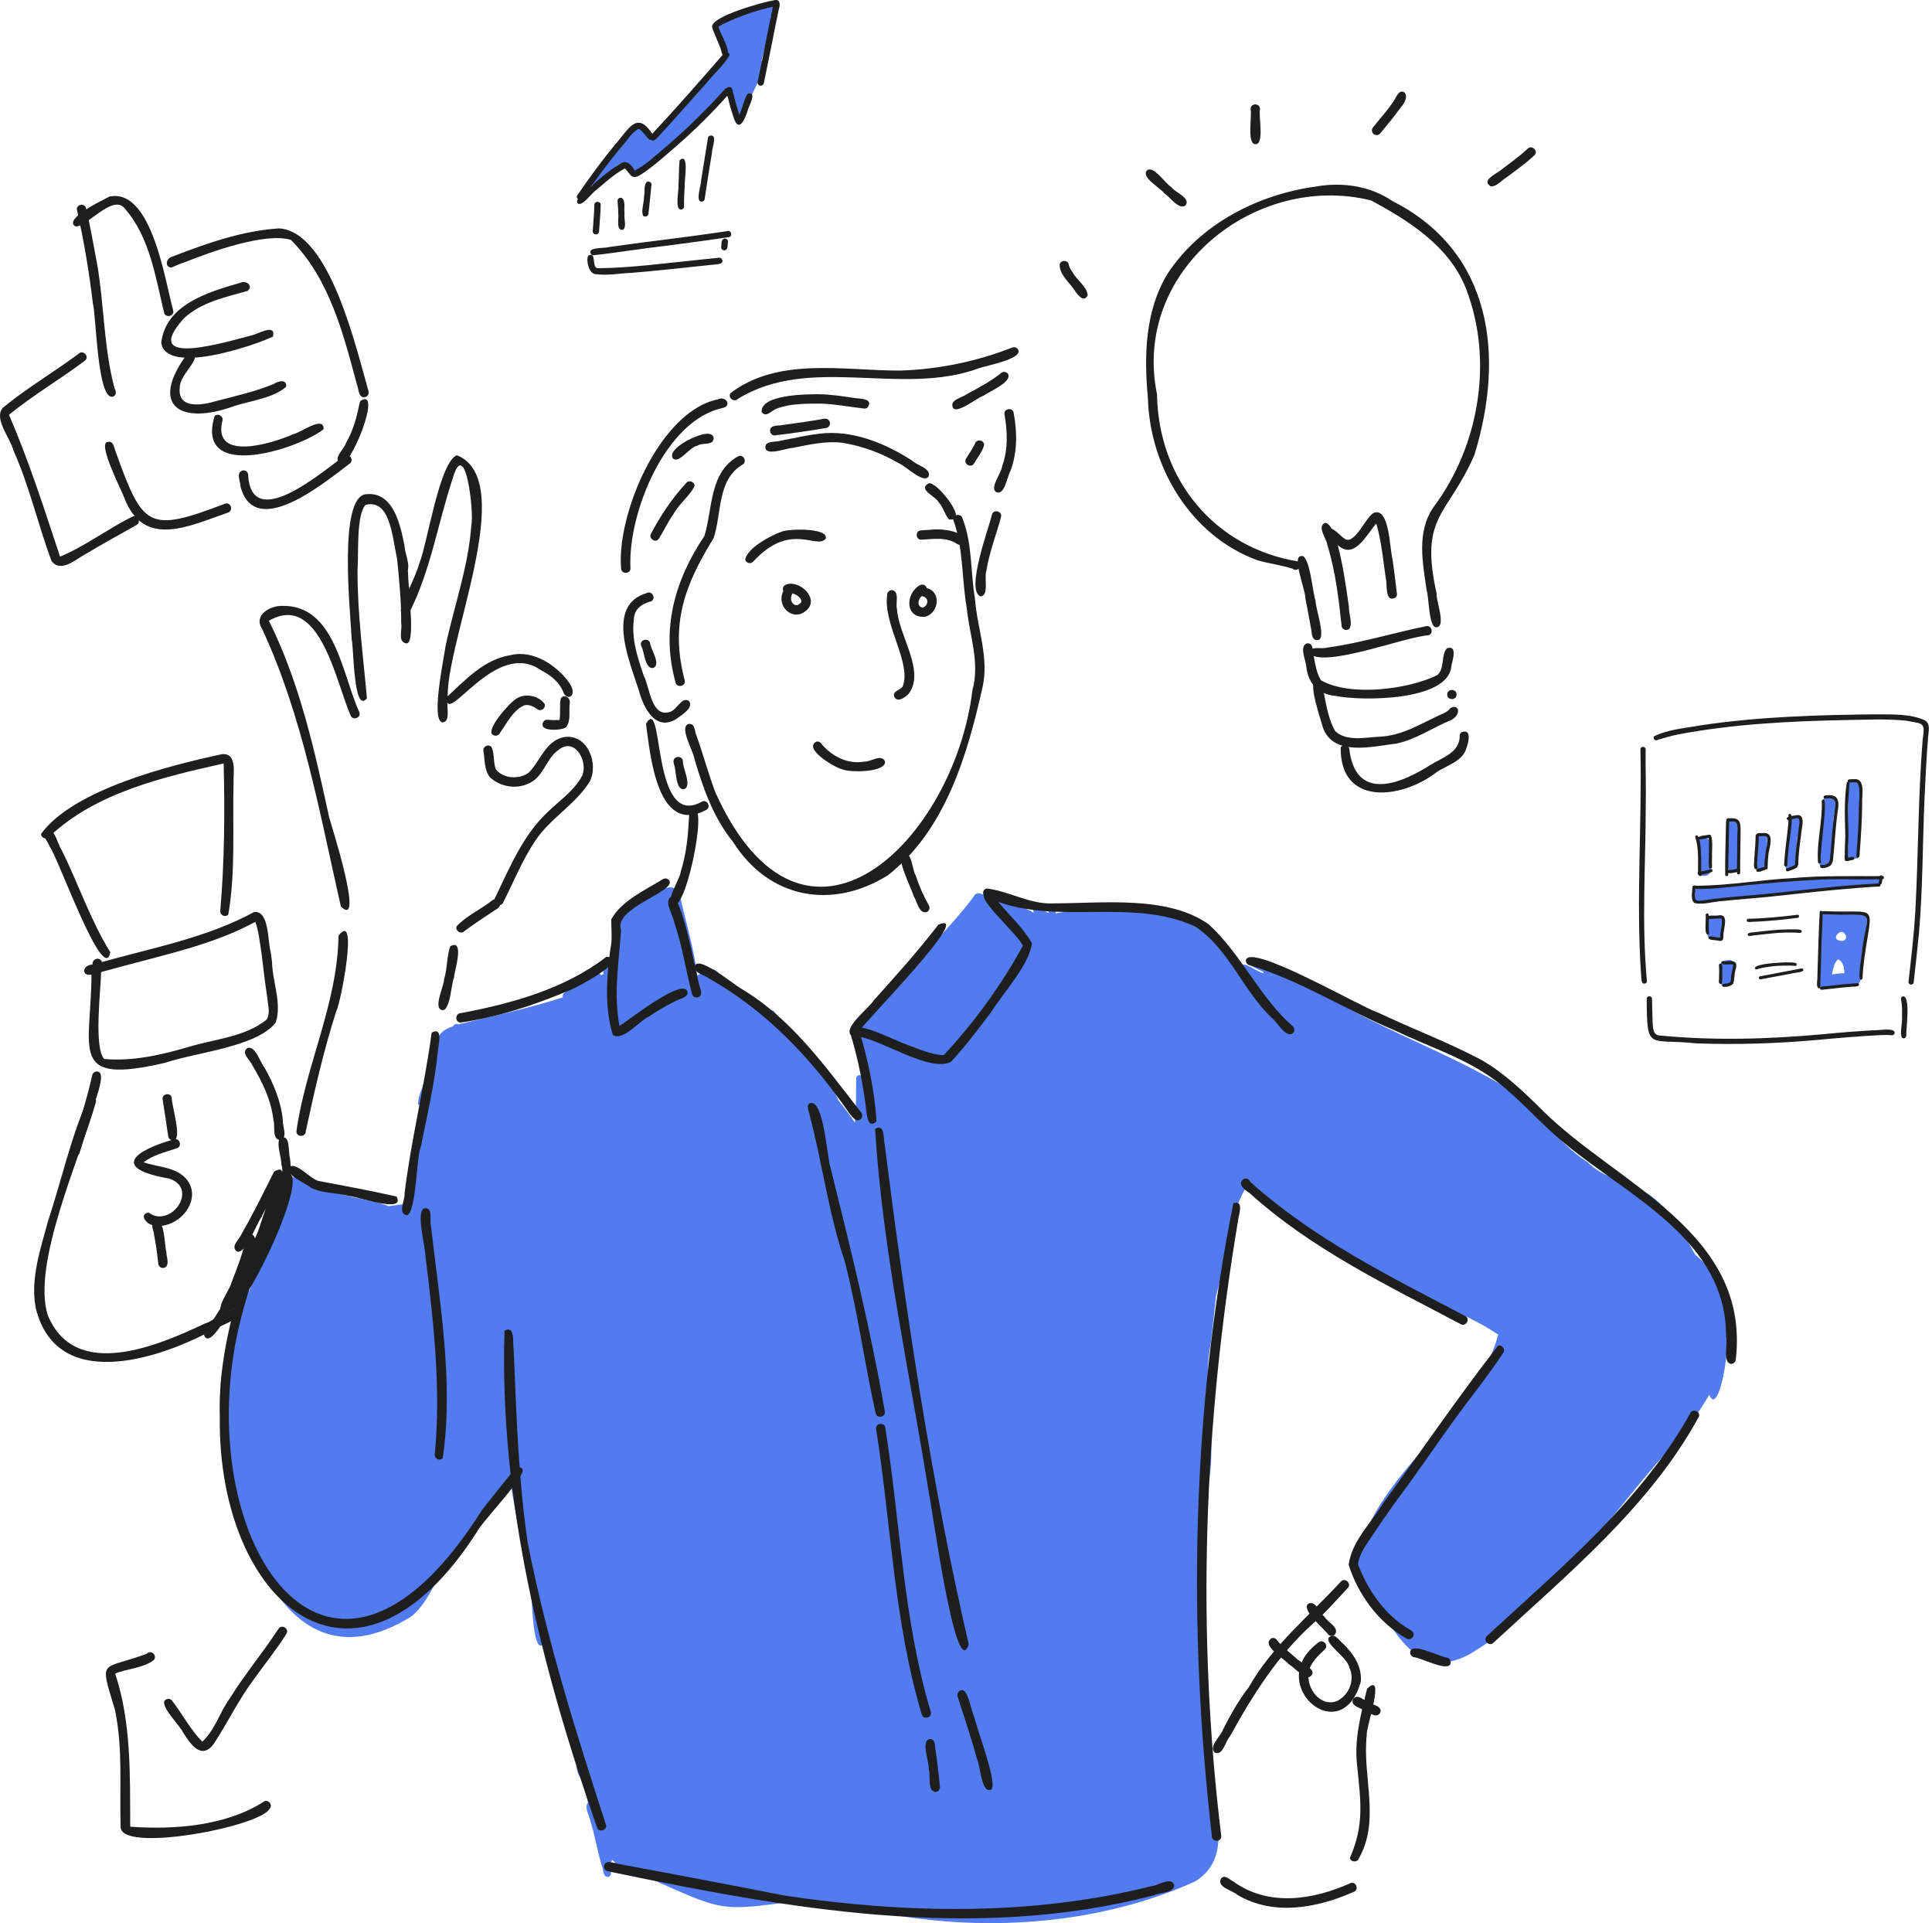 <?xml version="1.0" encoding="UTF-8"?> <svg xmlns="http://www.w3.org/2000/svg" width="211" height="210" viewBox="0 0 211 210" fill="none"> <path d="M187.429 139.472C186.791 138.56 186.028 137.741 185.162 137.042C183.639 134.401 182.128 131.437 179.318 129.982C177.316 128.917 175.021 128.571 173.395 126.912C169.951 124.741 167.92 121.036 164.558 118.802C158.635 115.214 152.076 112.893 146.076 109.465C146.502 107.814 137.929 105.759 136.593 104.581C135.33 105.079 137.557 105.88 137.998 106.149L137.99 106.246C137.325 106.224 135.745 104.779 135.442 105.55C133.035 104.136 131.858 101.116 129.241 99.967C127.345 99.186 125.23 99.674 123.236 99.459C120.577 99.29 117.898 99.165 115.279 99.752C115.591 98.776 114.595 98.647 114.503 99.698C114.054 99.497 112.546 98.463 112.898 99.68C111.494 98.791 109.817 98.677 108.28 98.165C107.724 97.951 107.123 97.311 106.504 97.657C104.873 100.004 102.758 101.962 101.024 104.239C98.84 107.24 95.393 109.357 93.675 112.65C93.615 114.342 94.282 116.023 94.262 117.715C94.18 117.326 93.528 117.263 93.506 117.77C93.487 119.372 93.524 120.984 93.359 122.58C92.802 121.719 92.164 120.915 91.535 120.107C90.933 118.612 90.288 117.113 89.335 115.796C87.787 113.941 85.998 112.336 84.504 110.414C84.451 110.363 84.384 110.329 84.312 110.315C84.24 110.301 84.165 110.309 84.097 110.337C84.029 110.365 83.97 110.413 83.929 110.474C83.887 110.534 83.865 110.606 83.863 110.68C84.025 111.192 84.561 111.536 84.867 111.978C82.778 110.459 80.798 108.797 78.941 107.004C78.134 105.326 77.559 105.798 76.153 106.514C75.826 103.904 75.106 101.368 74.486 98.82C74.304 97.94 74.046 96.611 72.852 96.946C71.838 96.827 65.569 100.591 67.558 101.469C67.386 103.192 67.159 104.905 67.022 106.63C67.002 106.542 66.952 106.465 66.88 106.411C66.808 106.357 66.719 106.331 66.629 106.336C66.506 105.789 66.993 104.673 66.27 104.503C65.537 104.692 66.016 105.848 65.875 106.41C65.799 106.424 65.725 106.447 65.654 106.479C65.361 106.097 64.92 106.479 64.551 106.479C64.257 106.152 63.706 106.555 63.949 106.933C63.537 107.438 62.98 107.711 62.403 107.99C62.02 106.951 60.983 107.501 61.739 108.347C61.541 108.456 61.371 108.675 61.487 108.905C57.724 110.106 53.859 110.958 50.029 111.858C49.977 111.832 49.921 111.818 49.863 111.816C49.806 111.814 49.748 111.825 49.695 111.847C49.642 111.868 49.594 111.901 49.554 111.943C49.515 111.985 49.485 112.035 49.466 112.089C47.069 112.707 47.166 115.558 46.5 117.502C46.321 118.529 45.655 119.545 45.662 120.552C46.133 121.119 46.46 120.308 46.542 119.892C46.365 121.185 46.309 122.507 45.912 123.758C45.9 124.345 43.629 129.593 45.277 128.552C45.121 129.498 44.945 130.441 44.813 131.392C44.046 131.502 43.274 131.591 42.509 131.701C42.479 131.701 42.451 131.701 42.423 131.711C40.462 130.91 38.28 130.938 36.352 130.002C35.325 129.659 34.283 129.376 33.272 128.99C32.744 128.844 31.045 127.883 31.299 129.062C30.585 129.062 30.061 132.656 29.715 133.406C28.959 136.012 28.084 138.579 27.171 141.136C27.208 140.812 27.281 140.492 27.3 140.168C27.3 139.681 26.545 139.681 26.549 140.168C26.413 141.269 26.247 142.381 26.099 143.483C25.659 143.67 25.675 144.336 25.493 144.734C25.127 146.086 24.76 147.439 24.499 148.818C24.525 149.438 23.57 151.869 24.541 151.816C24.326 162.864 29.567 185.993 44.873 176.547C46.469 175.307 47.172 173.342 48.291 171.719C50.761 168.456 53.193 165.154 55.759 161.962C56.372 165.696 57.139 169.405 57.875 173.11C58.16 173.873 58.076 180.729 59.33 179.564C59.36 179.638 59.412 179.7 59.479 179.743C59.546 179.786 59.625 179.806 59.704 179.802C59.74 180.184 59.951 180.811 60.428 180.463C60.517 181.732 61.035 183.043 60.964 184.277C60.936 184.327 60.919 184.383 60.916 184.44C60.912 184.498 60.922 184.555 60.944 184.608C60.965 184.661 60.999 184.709 61.042 184.747C61.085 184.785 61.136 184.813 61.192 184.828C61.602 187.106 62.141 189.359 62.805 191.576C63.008 192.309 62.805 193.983 63.655 194.216C63.858 195.088 64.053 195.96 64.219 196.839C63.779 197.345 64.341 198.183 64.448 198.761C64.978 200.374 65.215 202.078 65.724 203.711C65.916 204.113 65.823 205.042 66.458 204.955C67.03 204.7 66.535 203.892 66.515 203.429C66.6 203.42 66.681 203.383 66.742 203.322C66.803 203.262 66.842 203.182 66.852 203.096C66.968 203.196 67.085 203.296 67.204 203.39C65.737 204.255 69.231 204.574 69.755 204.584C79.667 208.929 77.969 208.778 88.582 207.381C88.902 208.261 91.975 208.408 92.859 208.396C94.326 208.423 95.727 208.836 97.167 209.031C108.148 210.982 120.28 210.082 130.5 205.46C135.274 202.587 132.052 196.111 131.601 191.809C131.308 188.556 131.669 185.285 131.857 182.034C131.857 176.089 130.058 170.094 131.386 164.139C133.5 158.474 131.092 152.542 132.219 146.787C132.448 145.027 132.608 143.258 132.806 141.494C133.907 137.695 133.951 133.231 136.083 129.665C140.854 132.547 145.224 136.034 150 138.906C154.33 141.57 159.422 142.927 163.621 145.73C161.098 155.282 149.686 160.928 148.112 170.946C148.422 173.257 150.362 174.831 151.442 176.789C153.642 180.582 156.519 183.048 160.84 180.429C170.304 174.69 176.139 164.681 183.652 156.78C184.748 155.35 185.758 153.857 186.678 152.309C187.932 155.505 190.12 142.267 187.429 139.472ZM40.71 131.964H40.697L40.738 131.972L40.71 131.964ZM44.949 175.473H44.932H44.949ZM134.214 130.561V130.531C134.218 130.539 134.215 130.55 134.214 130.561ZM138.732 106.46C138.731 106.45 138.731 106.44 138.732 106.43L139.085 106.559L138.732 106.46ZM163.064 149.258C163.124 149.149 163.184 149.039 163.243 148.929C163.187 149.039 163.125 149.148 163.064 149.258Z" fill="#527BEF"></path> <path d="M104.099 56.727C105.229 59.814 105.02 63.181 105.584 66.396C105.878 69.385 107.042 72.36 106.203 75.358C104.235 91.724 87.844 108.032 78.125 86.519C77.362 84.491 76.805 82.389 76.072 80.347C75.852 79.88 75.925 78.914 75.174 79.064C74.147 79.424 75.752 82.053 75.841 82.863C76.786 86.073 77.917 89.303 80.058 91.934C83.968 98.129 90.843 99.4 96.981 95.573C103.242 90.646 105.636 82.509 107.308 75.037C108.05 71.77 106.693 68.542 106.469 65.284C105.972 62.397 106.212 59.351 105.108 56.596C104.971 56.031 104.081 56.141 104.099 56.727Z" fill="#1E1E1E"></path> <path d="M70.627 64.763C66.068 66.095 68.803 72.331 69.786 75.432C70.261 77.24 71.555 79.872 73.794 78.553C74.326 78.148 75.803 77.338 75.26 76.562C74.47 75.976 73.901 77.598 73.103 77.762C71.105 78.32 70.97 75.031 70.307 73.784C69.634 71.822 68.956 69.78 69.22 67.678C69.252 66.504 70.081 65.918 71.127 65.659C71.695 65.35 71.199 64.446 70.631 64.763H70.627Z" fill="#1E1E1E"></path> <path d="M80.575 49.847C77.456 51.622 77.839 55.537 76.936 58.515C73.666 63.399 72.163 68.737 73.786 74.546C73.958 75.179 74.96 74.918 74.775 74.273C73.17 68.162 74.765 63.904 77.933 58.767C78.843 56.08 78.284 52.436 81.069 50.745C81.674 50.451 81.163 49.491 80.575 49.847Z" fill="#1E1E1E"></path> <path d="M90.178 47.295C88.522 47.411 86.905 47.82 85.277 48.119C84.718 48.311 83.467 48.065 83.597 48.961C83.832 49.782 85.881 48.929 86.555 48.914C88.365 48.553 90.207 48.118 92.061 48.361C94.183 48.714 96.221 49.453 98.075 50.544C98.85 50.8 100.862 52.891 101.414 52.03C101.748 51.15 100.149 50.836 99.653 50.324C96.866 48.523 93.562 47.11 90.183 47.295H90.178Z" fill="#1E1E1E"></path> <path d="M78.39 43.611C72.053 44.92 67.34 56.134 67.829 62.053C67.829 62.71 68.869 62.72 68.856 62.053C68.542 56.153 72.609 45.888 78.925 44.552H78.917C79.96 44.332 79.317 43.183 78.391 43.611H78.39Z" fill="#1E1E1E"></path> <path d="M70.552 79.049C71.03 82.49 71.762 91.288 77.141 88.437C77.713 88.102 77.192 87.21 76.623 87.556C71.068 90.637 72.547 75.514 70.552 79.049ZM71.579 79.072C71.579 79.091 71.579 79.11 71.586 79.131C71.581 79.112 71.579 79.092 71.579 79.072ZM70.64 79.712V79.749V79.712ZM71.785 80.632L71.794 80.706L71.785 80.632Z" fill="#1E1E1E"></path> <path d="M110.602 37.929C106.676 39.474 102.513 40.333 98.296 40.467C92.18 40.484 84.995 38.931 79.77 42.941C79.442 43.472 80.265 44.027 80.624 43.5L80.577 43.562C88.486 38.681 98.402 43.339 106.91 40.213C107.716 39.919 111.483 39.24 111.234 38.287C111.197 38.156 111.11 38.045 110.991 37.978C110.873 37.911 110.733 37.893 110.602 37.929ZM80.703 43.455L80.653 43.493C80.669 43.48 80.686 43.466 80.703 43.455Z" fill="#1E1E1E"></path> <path d="M109.407 40.678C108.233 41.634 106.9 42.331 105.578 43.044C105.075 43.443 103.717 43.63 104.057 44.489C104.444 45.31 106.722 43.415 107.417 43.21C108.054 42.73 110.482 41.771 110.108 40.863C110.039 40.746 109.926 40.661 109.795 40.626C109.664 40.592 109.524 40.61 109.407 40.678Z" fill="#1E1E1E"></path> <path d="M109.691 45.179C110.027 47.063 110.121 49.046 109.457 50.871C109.396 51.642 108.065 53.227 108.782 53.733C109.734 54.154 109.976 52.052 110.344 51.462C111.123 49.408 111.101 47.173 110.699 45.045C110.564 44.481 109.672 44.591 109.691 45.177V45.179ZM108.811 52.571L108.797 52.606C108.801 52.594 108.806 52.582 108.811 52.571Z" fill="#1E1E1E"></path> <path d="M106.481 48.452C106.187 49.011 105.852 49.554 105.504 50.083C105.161 50.651 106.055 51.175 106.384 50.601C106.759 49.951 107.289 49.332 107.478 48.603C107.49 48.03 106.63 47.905 106.476 48.456L106.481 48.452Z" fill="#1E1E1E"></path> <path d="M108.333 56.197C108.001 57.664 105.412 64.521 107.102 65.129C108.057 65.019 107.448 63.056 107.722 62.334C108.044 60.328 108.792 58.424 109.323 56.467C109.503 55.833 108.507 55.55 108.333 56.196V56.197Z" fill="#1E1E1E"></path> <path d="M74.984 52.706C73.422 54.362 72.172 56.261 71.106 58.265L71.124 58.242C70.776 58.727 71.493 59.329 71.91 58.887C72.496 57.998 72.928 56.996 73.558 56.128C74.164 55.003 75.319 54.181 75.86 53.068C75.877 52.628 75.273 52.376 74.98 52.706H74.984Z" fill="#1E1E1E"></path> <path d="M89.469 43.048C88.067 43.048 83.049 43.069 83.182 44.995C83.669 45.675 84.326 44.759 84.866 44.605C86.39 44.041 88.055 44.084 89.657 44.074C91.254 44.122 92.827 44.442 94.414 44.616C94.481 44.618 94.548 44.606 94.61 44.581C94.672 44.556 94.728 44.518 94.775 44.47C95.432 43.452 93.78 43.551 93.18 43.443H93.201C91.963 43.268 90.722 43.061 89.469 43.053V43.048Z" fill="#1E1E1E"></path> <path d="M90.002 45.725C88.472 46.002 86.93 46.212 85.39 46.422L85.527 46.403C85.11 46.504 84.597 46.403 84.245 46.667C83.922 46.96 84.165 47.566 84.607 47.547C86.501 47.309 88.394 47.054 90.275 46.72C90.339 46.703 90.399 46.673 90.451 46.632C90.504 46.592 90.547 46.541 90.58 46.483C90.63 46.395 90.652 46.295 90.645 46.194C90.638 46.093 90.602 45.996 90.54 45.916C90.478 45.835 90.395 45.775 90.299 45.742C90.203 45.709 90.1 45.704 90.002 45.73V45.725Z" fill="#1E1E1E"></path> <path d="M77.43 47.378C76.494 47.172 72.724 48.992 73.501 50.069C74.178 50.673 75.292 48.801 76.183 48.663C76.714 48.276 77.842 48.713 77.943 47.892C77.942 47.756 77.888 47.627 77.792 47.531C77.696 47.434 77.567 47.38 77.431 47.378H77.43Z" fill="#1E1E1E"></path> <path d="M85.308 58.079C84.149 58.484 81.573 59.871 81.384 61.12C81.409 61.209 81.459 61.291 81.528 61.354C81.596 61.418 81.681 61.462 81.772 61.481C81.864 61.5 81.959 61.494 82.047 61.463C82.135 61.432 82.213 61.378 82.273 61.306L82.243 61.344C86.35 56.845 89.22 60.096 90.189 58.801C90.483 57.604 86.017 57.724 85.308 58.079Z" fill="#1E1E1E"></path> <path d="M85.873 63.826C85.801 63.847 85.734 63.883 85.677 63.933C85.62 63.982 85.574 64.044 85.544 64.113C85.513 64.181 85.498 64.256 85.499 64.332C85.5 64.407 85.518 64.481 85.55 64.549C84.713 66.252 86.674 67.999 88.129 66.603C89.487 65.308 87.305 63.305 85.873 63.825V63.826ZM86.551 64.796C86.938 64.913 87.679 65.322 87.481 65.796C86.747 66.601 86.071 65.516 86.551 64.796Z" fill="#1E1E1E"></path> <path d="M101.769 57.84C101.34 57.884 100.908 57.875 100.484 57.928C99.923 58.075 100.044 58.955 100.62 58.936C101.953 58.864 103.394 58.597 104.561 59.425C104.679 59.493 104.818 59.511 104.949 59.477C105.08 59.443 105.193 59.358 105.263 59.242C105.597 57.944 102.652 57.708 101.769 57.84Z" fill="#1E1E1E"></path> <path d="M101.403 52.788C100.22 53.488 102.174 54.168 102.489 54.814C103.01 55.364 103.17 56.172 103.644 56.721C105.822 57.001 102.683 53.211 101.901 52.923C101.837 52.859 101.757 52.813 101.67 52.789C101.582 52.766 101.49 52.765 101.403 52.788ZM103.371 56.325C103.38 56.342 103.387 56.361 103.395 56.379L103.371 56.325Z" fill="#1E1E1E"></path> <path d="M100.415 63.926C98.813 64.903 98.869 67.612 101.108 67.332C102.526 66.9 102.83 64.62 101.216 64.222C101.195 64.141 101.155 64.066 101.099 64.004C101.042 63.941 100.972 63.894 100.893 63.865C100.814 63.836 100.729 63.827 100.646 63.838C100.563 63.849 100.484 63.88 100.415 63.929V63.926ZM100.669 65.099C101.441 65.2 101.47 66.047 100.816 66.342C100.112 66.326 100.229 65.407 100.669 65.099ZM101.215 65.349C101.224 65.359 101.232 65.37 101.24 65.381L101.215 65.349ZM101.263 65.381L101.281 65.425L101.263 65.381ZM101.24 65.381C101.244 65.385 101.247 65.389 101.25 65.394L101.24 65.381Z" fill="#1E1E1E"></path> <path d="M96.896 64.951C96.412 68.19 99.6 72.388 98.584 74.975C98.291 75.385 97.358 75.481 97.704 76.149C98.09 76.736 98.81 76.149 99.181 75.826C101.191 73.358 98.062 69.294 97.961 66.453C97.961 66.478 97.961 66.504 97.971 66.529C97.753 65.885 98.314 64.586 97.402 64.435C97.266 64.436 97.137 64.491 97.041 64.587C96.945 64.683 96.89 64.812 96.889 64.948L96.896 64.951Z" fill="#1E1E1E"></path> <path d="M89.138 80.992C87.691 81.779 91.24 83.866 92.022 84.019C92.829 84.372 96.808 84.362 96.654 83.138C96.241 82.279 95.092 83.219 94.385 83.168C92.584 83.485 90.834 82.591 89.707 81.214C89.648 81.121 89.561 81.05 89.459 81.01C89.357 80.97 89.245 80.963 89.138 80.991V80.992Z" fill="#1E1E1E"></path> <path d="M75.268 88.937C75.162 91.028 75.001 93.15 74.35 95.153C74.306 95.97 72.501 98.559 73.543 98.798C75.067 99.519 77.716 85.564 75.268 88.937Z" fill="#1E1E1E"></path> <path d="M98.699 93.16C97.643 93.39 99.579 97.037 99.771 97.824C100.157 98.386 100.358 99.897 101.263 99.573C101.379 99.503 101.464 99.39 101.498 99.259C101.532 99.128 101.514 98.988 101.446 98.87C100.857 97.824 100.372 96.722 99.999 95.58C99.61 94.963 99.614 93.012 98.699 93.16Z" fill="#1E1E1E"></path> <path d="M72.407 95.992C70.437 97.236 67.929 98.297 66.754 100.393C66.754 101.497 66.901 102.611 66.649 103.714L66.666 103.577C66.25 106.642 66 110.048 66.936 113.012C68.004 113.762 69.839 111.448 70.888 110.994C71.78 110.381 72.717 109.835 73.689 109.36C74.129 109.052 74.863 109.041 75.09 108.525C75.152 106.246 68.504 111.529 67.653 112.035C66.992 108.537 67.592 105.037 67.834 101.55C66.935 99.174 73.776 97.383 73.114 96.179C73.045 96.062 72.933 95.978 72.801 95.943C72.67 95.909 72.531 95.928 72.413 95.995L72.407 95.992Z" fill="#1E1E1E"></path> <path d="M75.879 105.659C75.986 106.38 76.942 106.439 77.429 106.844C83.769 110.427 88.692 115.674 92.79 121.618C93.097 121.967 93.523 122.632 94.027 122.18C94.12 122.082 94.173 121.953 94.173 121.817C94.173 121.682 94.12 121.552 94.027 121.455C90.132 116.468 86.453 111.22 80.887 107.924C80.215 107.55 75.889 103.988 75.879 105.659Z" fill="#1E1E1E"></path> <path d="M102.464 100.975C102.43 101.037 102.389 101.096 102.344 101.15L102.391 101.088C100.205 103.919 97.818 106.576 95.427 109.233C94.918 110.08 92.102 112.167 92.934 113.056C93.726 115.738 94.286 118.482 94.608 121.26C94.671 121.882 94.866 123.328 95.725 122.45C95.53 119.158 94.803 115.771 93.852 112.581C94.211 111.799 106.671 99.215 102.461 100.975H102.464Z" fill="#1E1E1E"></path> <path d="M88.431 120.474C88.129 120.588 88.205 121.049 88.38 121.59C89.908 127.43 90.457 132.383 92.271 137.78C93.677 143.241 94.413 148.841 95.635 154.342C95.799 154.971 96.808 154.719 96.623 154.069C95.069 145.073 92.876 136.25 90.678 127.405C90.319 126.284 89.945 119.878 88.431 120.474ZM88.274 121.232C88.284 121.254 88.295 121.278 88.303 121.301C88.293 121.278 88.284 121.254 88.274 121.232Z" fill="#1E1E1E"></path> <path d="M95.677 155.987C97.317 166.402 97.63 177.041 100.665 187.206C100.832 187.838 101.838 187.58 101.653 186.935C98.636 176.856 98.331 166.315 96.7 155.985C96.7 155.329 95.673 155.313 95.673 155.985L95.677 155.987ZM99.19 176.02V176.063V176.02Z" fill="#1E1E1E"></path> <path d="M95.573 123.273C96.38 136.569 99.362 149.944 101.471 163.181C101.75 164.222 104.382 183.954 105.797 179.555C101.65 161.597 98.937 143.235 96.613 124.948C96.484 124.31 96.624 122.63 95.573 123.273ZM96.6 124.852L96.609 124.926L96.6 124.852Z" fill="#1E1E1E"></path> <path d="M104.566 185.21C105.275 187.454 106.063 189.676 106.662 191.957C107.044 192.664 107.173 195.733 108.129 195.456C109.25 195.418 106.621 188.67 106.453 187.649C106.073 186.892 105.834 184.953 105.207 184.581C105.12 184.558 105.028 184.558 104.941 184.582C104.854 184.606 104.775 184.651 104.711 184.715C104.647 184.779 104.6 184.858 104.576 184.945C104.552 185.032 104.551 185.124 104.574 185.211L104.566 185.21Z" fill="#1E1E1E"></path> <path d="M101.444 189.921C100.589 190.237 101.508 192.428 101.432 193.217C101.667 193.907 101.243 195.532 102.143 195.682C102.279 195.681 102.409 195.626 102.505 195.53C102.601 195.434 102.655 195.304 102.655 195.168C102.534 193.738 102.353 192.312 102.139 190.892C102.13 190.452 102.052 189.772 101.444 189.921Z" fill="#1E1E1E"></path> <path d="M55.099 145.312C54.521 163.876 59.128 182.081 65.189 199.522C65.35 200.15 66.371 199.894 66.176 199.249C62.894 189.164 59.7 178.967 57.65 168.554L57.667 168.69C56.608 161.614 56.4 154.462 56.098 147.329C55.97 146.666 56.288 144.636 55.099 145.312Z" fill="#1E1E1E"></path> <path d="M134.7 131.39C130.152 154.051 129.712 177.524 132.353 200.513C132.353 201.153 133.391 201.195 133.379 200.513C130.632 178.014 131.473 155.371 135.25 133.061C135.355 132.454 135.816 131.032 134.698 131.392L134.7 131.39Z" fill="#1E1E1E"></path> <path d="M66.227 104.485C61.68 107.988 55.898 109.581 50.334 110.63C49.672 110.63 49.668 111.67 50.334 111.657C54.309 111.07 58.194 109.814 61.892 108.26C62.585 108.106 69.276 104.51 66.227 104.487V104.485ZM50.937 110.557H50.891H50.937Z" fill="#1E1E1E"></path> <path d="M30.796 66.16C29.492 66.136 27.675 67.175 28.606 68.643L28.575 68.57C33.057 78.148 34.898 88.753 37.23 98.996C39.87 101.56 36.133 89.952 35.945 89.233C34.349 81.899 32.731 74.55 29.366 67.784C34.931 64.58 36.7 74.565 38.271 78.072C38.438 78.712 39.445 78.439 39.26 77.801C37.353 73.686 36.63 66.02 30.79 66.16H30.796ZM29.398 67.71C29.398 67.719 29.398 67.728 29.387 67.735C29.39 67.727 29.394 67.718 29.398 67.71ZM29.357 67.845V67.87V67.845ZM29.504 68.168L29.548 68.27L29.504 68.168ZM29.673 68.567C29.673 68.582 29.686 68.598 29.693 68.612L29.673 68.567ZM28.622 68.693C28.622 68.677 28.609 68.659 28.602 68.643C28.602 68.659 28.615 68.677 28.622 68.693Z" fill="#1E1E1E"></path> <path d="M40.003 53.96C36.861 54.215 38.316 67.223 38.407 69.817C38.642 70.594 38.589 78.065 40.074 76.252C39.666 71.666 39.033 66.968 39.047 62.317C39.185 60.62 38.874 56.253 39.927 55.129C43.224 54.316 42.783 60.637 43.839 62.419C45.306 62.805 44.178 60.405 44.191 59.69C43.766 57.439 42.992 53.643 40.006 53.969L40.003 53.96ZM39.407 56.11V56.154C39.407 56.14 39.407 56.125 39.407 56.11Z" fill="#1E1E1E"></path> <path d="M43.375 61.067C43.601 63.383 43.836 65.702 43.815 68.033C43.962 68.709 43.403 70.073 44.334 70.248C45.386 70.493 44.628 65.013 44.694 64.171C44.474 63.449 44.749 60.504 43.883 60.553C43.747 60.555 43.617 60.609 43.521 60.705C43.425 60.801 43.37 60.931 43.369 61.067H43.375Z" fill="#1E1E1E"></path> <path d="M49.894 49.714C48.009 50.44 46.686 59.235 45.835 61.422C45.293 63.206 44.333 64.85 43.772 66.614C43.76 67.201 44.639 67.314 44.778 66.749C47.056 62.167 47.83 57.118 49.423 52.297C50.821 47.441 51.794 55.995 51.477 57.322C51.169 61.853 49.595 66.166 48.655 70.581C48.508 71.798 47.002 78.755 48.342 78.89C49.285 78.767 48.69 77.088 48.91 76.407C48.47 70.54 56.765 52.442 49.896 49.711L49.894 49.714ZM50.214 50.67L50.167 50.69L50.214 50.67ZM50.057 50.715H50.031H50.057ZM50.183 50.715H50.204H50.183Z" fill="#1E1E1E"></path> <path d="M55.796 71.534C52.874 71.986 50.849 74.227 48.799 76.115C48.615 79.622 54.134 69.595 59.108 73.204C60.175 73.743 61.162 74.549 61.576 75.707C62.049 76.588 63.15 75.897 62.127 74.503C60.769 72.62 58.187 70.942 55.796 71.534Z" fill="#1E1E1E"></path> <path d="M56.263 76.394C55.676 76.722 52.889 79.829 53.87 80.269C53.989 80.336 54.128 80.353 54.259 80.319C54.389 80.284 54.502 80.2 54.572 80.084C55.345 78.996 55.958 77.651 57.212 77.032C57.747 76.86 58.308 77.168 58.735 77.472C59.106 77.716 59.623 77.315 59.489 76.885C58.828 75.919 57.205 75.633 56.261 76.382L56.263 76.394Z" fill="#1E1E1E"></path> <path d="M61.236 76.29C61.089 77.032 61.244 77.856 61.106 78.625C60.676 78.647 60.245 78.639 59.816 78.602H59.832C59.425 78.521 59.098 79.019 59.321 79.364C59.667 79.831 61.412 79.756 61.846 79.395C62.383 78.651 62.104 77.619 62.223 76.755C62.319 76.181 61.58 75.728 61.236 76.287V76.29ZM59.901 78.613H59.885H59.905H59.901Z" fill="#1E1E1E"></path> <path d="M61.576 80.497C59.586 80.897 59.024 83.078 57.763 84.353C56.736 85.149 54.955 85.047 54.15 84.001C53.846 83.226 54.037 82.286 53.669 81.556C53.375 81.233 52.768 81.477 52.789 81.918C52.96 82.907 52.853 84.061 53.512 84.881C54.603 85.908 56.39 86.222 57.745 85.548C59.394 84.856 59.624 82.8 61.051 81.848C62.812 80.492 64.234 83.15 63.586 84.696C62.74 86.32 61.144 87.385 59.853 88.635C57.098 91.212 55.672 94.731 54.062 98.061C53.723 98.624 54.621 99.164 54.942 98.578C56.092 96.293 57.057 93.885 58.487 91.763C60.135 89.321 62.85 87.841 64.404 85.35C65.431 83.353 64.127 80.054 61.563 80.497H61.576Z" fill="#1E1E1E"></path> <path d="M53.746 98.325C52.508 99.319 50.905 100 49.852 101.173C49.717 101.594 50.233 101.998 50.606 101.76C51.746 100.912 52.932 100.127 54.116 99.341C55.071 98.945 54.605 97.634 53.746 98.332V98.325Z" fill="#1E1E1E"></path> <path d="M49.174 103.325C48.778 104.449 48.865 105.769 48.497 106.938C48.488 107.715 47.323 109.974 48.215 110.285C49.179 110.579 49.268 107.444 49.582 106.743C49.623 106.046 50.802 102.449 49.174 103.325Z" fill="#1E1E1E"></path> <path d="M36.968 102.181C36.883 109.515 33.388 116.308 32.371 123.537C32.358 124.203 33.419 124.201 33.398 123.522C34.347 119.099 35.353 114.693 36.738 110.38C37.166 109.72 39.221 99.244 36.968 102.181Z" fill="#1E1E1E"></path> <path d="M47.139 112.761C46.375 118.605 44.896 124.436 44.183 130.325C44.254 131.013 43.472 132.326 44.27 132.665C45.454 133.202 45.455 126.277 45.961 125.215C46.659 121.794 47.444 118.385 47.815 114.907C47.824 114.235 48.5 112.05 47.139 112.761ZM44.176 130.39C44.175 130.403 44.175 130.417 44.176 130.431C44.175 130.417 44.175 130.403 44.176 130.39Z" fill="#1E1E1E"></path> <path d="M31.765 127.34C30.71 128.173 33.418 129.193 33.942 129.687C35.227 130.356 36.766 130.202 38.14 130.61C38.926 130.618 44.371 132.588 43.305 130.66C40.518 130.023 37.6 129.486 34.762 128.954C33.882 128.7 32.547 127.098 31.765 127.34ZM35.51 129.124H35.545H35.51Z" fill="#1E1E1E"></path> <path d="M30.819 127.977C29.861 128.914 29.614 130.563 29.075 131.802C26.602 139.267 23.754 146.792 24.006 154.783C23.758 174.916 38.684 188.141 52.094 167.27C52.637 166.142 57.862 160.802 56.988 160.351C56.891 160.256 56.761 160.202 56.625 160.202C56.49 160.202 56.359 160.256 56.263 160.351C55.069 161.85 53.856 163.332 52.674 164.838C36.747 190.179 22.469 170.559 25.366 148.869C26.061 143.367 28.116 138.174 29.79 132.92C30.104 131.946 30.429 130.976 30.816 130.029C31.017 129.391 32.115 127.962 30.816 127.975L30.819 127.977ZM25.417 159.785C25.417 159.8 25.417 159.814 25.417 159.829C25.417 159.814 25.417 159.8 25.417 159.785ZM41.722 175.851L41.633 175.89L41.722 175.851Z" fill="#1E1E1E"></path> <path d="M46.333 131.937C45.377 132.354 46.48 136.143 46.465 137.181V137.152C47.345 144.339 48.184 151.638 47.477 158.871C47.478 158.973 47.509 159.072 47.566 159.156C47.622 159.24 47.703 159.306 47.797 159.345C47.891 159.383 47.994 159.393 48.094 159.374C48.193 159.354 48.285 159.305 48.357 159.234C49.56 150.858 48.011 142.174 47.06 133.81C46.877 133.197 47.354 131.827 46.342 131.937H46.333ZM47.188 134.968C47.188 134.994 47.195 135.022 47.198 135.048L47.188 134.968ZM46.48 137.196C46.48 137.225 46.48 137.253 46.491 137.282C46.491 137.253 46.483 137.225 46.48 137.196Z" fill="#1E1E1E"></path> <path d="M107.739 97.025C107.166 97.172 107.298 98.052 107.885 98.031H107.875C115.092 101.277 123.379 97.885 130.545 101.179C134.186 103.611 135.72 108.088 138.828 111.092C139.452 111.532 140.426 113.417 141.206 112.818C141.303 112.721 141.358 112.589 141.358 112.452C141.358 112.314 141.303 112.182 141.206 112.085C137.527 108.87 135.575 104.183 131.996 100.927C127.526 97.754 120.368 98.641 115.109 98.646C112.522 98.803 110.226 97.301 107.737 97.016L107.739 97.025ZM113.585 98.555H113.623H113.585Z" fill="#1E1E1E"></path> <path d="M136.062 104.897C136.064 105.01 136.101 105.118 136.169 105.207C136.237 105.296 136.332 105.361 136.439 105.392C142.056 107.065 147.001 110.322 152.399 112.544C156.119 114.351 160.185 115.58 163.498 118.118C166.172 120.183 168.339 122.812 170.97 124.924C177.964 130.711 188.572 135.456 188.509 145.947C188.725 146.718 188.09 148.815 189.062 148.932C189.198 148.93 189.328 148.876 189.424 148.78C189.52 148.684 189.574 148.554 189.576 148.419C191.141 134.577 176.725 129.4 168.532 121.322C166.463 119.268 164.345 117.215 161.803 115.748C158.135 113.809 154.228 112.339 150.477 110.561C148.648 109.995 136.283 102.787 136.062 104.897ZM163.533 118.146L163.591 118.188L163.533 118.146ZM188.286 143.578C188.287 143.591 188.287 143.604 188.286 143.618C188.287 143.604 188.287 143.591 188.286 143.578Z" fill="#1E1E1E"></path> <path d="M135.793 128.761C135.108 129.278 135.958 129.973 136.442 130.256C143.227 136.402 151.502 140.348 159.519 144.589C160.078 144.927 160.622 144.028 160.035 143.709C151.834 139.42 143.483 135.29 136.541 129.058C136.518 128.984 136.478 128.917 136.426 128.861C136.373 128.804 136.308 128.76 136.237 128.732C136.165 128.704 136.088 128.692 136.011 128.698C135.934 128.704 135.86 128.726 135.793 128.764V128.761Z" fill="#1E1E1E"></path> <path d="M163.61 146.944C159.281 152.482 155.259 158.421 151.074 164.123C149.77 166.296 147.621 168.281 147.291 170.87C148.318 174.143 150.596 177.229 153.615 178.926C153.732 178.994 153.872 179.012 154.003 178.978C154.134 178.944 154.246 178.859 154.316 178.743C154.64 178.112 153.804 177.902 153.419 177.617C151.029 176.026 149.312 173.471 148.312 170.814C148.481 169.503 149.416 168.417 150.112 167.333C151.337 165.475 152.646 163.68 153.97 161.891C156.023 159.043 157.975 156.133 160.092 153.335C161.493 151.48 162.922 149.646 164.188 147.695C164.431 147.327 164.031 146.805 163.61 146.943V146.944ZM150.641 175.006L150.685 175.062L150.641 175.006Z" fill="#1E1E1E"></path> <path d="M184.563 154.39C179.163 164.027 170.397 171.243 162.384 178.655C161.913 179.103 162.639 179.863 163.109 179.379C171.231 171.851 180.178 164.535 185.551 154.682C185.723 154.062 184.761 153.762 184.567 154.389L184.563 154.39Z" fill="#1E1E1E"></path> <path d="M146.453 172.693C142.975 176.47 138.941 179.716 136.373 184.252C135.267 185.689 134.376 187.255 133.564 188.871C133.336 189.59 131.925 190.752 132.684 191.393C133.574 191.74 133.841 190.113 134.327 189.607C136.773 185.15 139.581 180.705 143.399 177.286C144.766 176.104 145.951 174.735 147.183 173.416C147.651 172.954 146.925 172.214 146.45 172.692L146.453 172.693Z" fill="#1E1E1E"></path> <path d="M149.305 184.4C148.642 187.128 147.885 189.904 148.209 192.736C148.595 196.65 149.041 199.199 147.42 202.897C147.518 203.321 148.153 203.412 148.357 203.02C150.819 198.803 148.747 193.965 149.271 189.437C149.149 188.694 151.404 182.396 149.305 184.4ZM147.791 201.809C147.791 201.82 147.781 201.832 147.776 201.842C147.772 201.853 147.787 201.82 147.791 201.809Z" fill="#1E1E1E"></path> <path d="M133.378 205.091C132.777 206.057 134.596 206.412 135.138 206.913C139.084 209.247 143.815 208.362 147.797 206.608C148.435 206.436 148.164 205.435 147.524 205.619C143.447 207.468 138.527 208.248 134.679 205.44C134.27 205.259 133.826 204.673 133.383 205.091H133.378Z" fill="#1E1E1E"></path> <path d="M65.962 203.834C65.963 203.947 66.001 204.056 66.07 204.145C66.139 204.234 66.235 204.299 66.343 204.329C85.882 208.403 106.31 212.119 126.019 206.956C126.68 206.629 128.323 206.733 128.232 205.793C127.833 204.901 126.454 205.939 125.739 205.967C112.729 209.237 98.929 208.961 85.729 207.001C79.587 205.782 73.43 204.637 67.276 203.481C66.807 203.355 66.006 203.111 65.956 203.833L65.962 203.834Z" fill="#1E1E1E"></path> <path d="M154.006 180.457C154.007 180.569 154.045 180.678 154.112 180.767C154.18 180.856 154.275 180.921 154.383 180.952C155.185 181.012 158.213 182.634 158.42 181.645C158.454 181.514 158.436 181.375 158.368 181.257C158.301 181.139 158.191 181.052 158.06 181.015C157.271 180.963 154.019 179.191 154.007 180.457H154.006Z" fill="#1E1E1E"></path> <path d="M69.993 70.359C69.994 70.405 70 70.451 70.012 70.496C70.401 71.135 70.391 73.06 71.332 72.944C72.252 72.559 71.067 70.946 70.998 70.223C70.851 69.662 69.983 69.783 69.99 70.359H69.993Z" fill="#1E1E1E"></path> <path d="M73.553 83.156C73.553 83.169 73.585 83.395 73.582 83.377C73.886 84.049 73.729 86.354 74.726 86.165C75.596 85.833 74.565 83.895 74.579 83.143C74.579 82.486 73.553 82.493 73.553 83.152V83.156ZM74.579 83.156C74.579 83.182 74.579 83.207 74.59 83.234C74.583 83.208 74.579 83.182 74.579 83.156Z" fill="#1E1E1E"></path> <path d="M145.197 178.744C144.449 179.397 147.166 180.93 147.364 182.093C148.011 183.441 147.33 185.134 145.992 185.76C144.166 186.43 142.648 184.33 142.931 182.643C143.078 181.556 143.958 180.824 144.691 180.101C145.165 179.639 144.432 178.902 143.965 179.376C137.951 183.825 146.497 191.258 148.616 183.63C148.776 182.003 147.791 180.535 146.657 179.464C146.245 179.149 145.763 178.264 145.19 178.756L145.197 178.744ZM147.468 184.126L147.455 184.157L147.468 184.126Z" fill="#1E1E1E"></path> <path d="M142.929 175.097C141.964 175.737 144.619 177.843 145.059 178.486C145.107 178.534 145.165 178.572 145.227 178.599C145.29 178.625 145.358 178.638 145.426 178.638C145.494 178.638 145.562 178.625 145.625 178.599C145.687 178.572 145.745 178.534 145.793 178.486C146.327 177.72 144.995 177.166 144.668 176.555C144.093 176.145 143.776 174.795 142.937 175.097H142.929Z" fill="#1E1E1E"></path> <path d="M138.901 178.879C137.624 179.612 140.222 181.091 140.713 181.692C141.446 182.141 142.108 183.077 142.976 183.145C144.236 182.411 141.96 181.569 141.509 181.029C140.842 180.443 140.126 179.897 139.554 179.213C139.418 178.987 139.179 178.788 138.9 178.879H138.901Z" fill="#1E1E1E"></path> <path d="M147.776 185.53C147.429 186.288 148.562 186.467 149.014 186.791C149.523 186.963 150.277 187.689 150.71 187.076C151.066 186.332 149.994 186.21 149.554 185.917C149.011 185.741 148.262 184.877 147.776 185.53Z" fill="#1E1E1E"></path> <path d="M107.55 97.629C106.654 98.141 111.325 102.193 111.711 103.28C109.332 107.606 106.425 111.621 103.057 115.231C101.605 115.146 100.229 114.51 98.879 114.008L98.907 114.02C97.948 113.726 93.48 111.335 93.055 112.488C93.02 112.619 93.038 112.759 93.105 112.877C93.171 112.995 93.282 113.082 93.412 113.119C96.255 113.448 101.518 117.175 103.865 115.94C105.427 114.262 106.816 112.408 108.203 110.58C109.493 108.518 112.456 105.299 112.698 102.999C111.752 101.305 110.24 99.979 109.021 98.479C108.623 98.109 108.172 97.11 107.545 97.629H107.55ZM111.733 103.34C111.735 103.354 111.735 103.369 111.733 103.384C111.733 103.369 111.733 103.354 111.733 103.34Z" fill="#1E1E1E"></path> <path d="M73.202 97.993C72.529 98.58 73.582 100.073 73.676 100.858C74.537 103.363 74.899 105.992 75.583 108.546C75.62 108.676 75.708 108.787 75.826 108.854C75.944 108.921 76.084 108.939 76.215 108.905C76.896 108.675 76.422 107.927 76.344 107.45C76.043 106.482 74.368 96.937 73.198 97.993H73.202Z" fill="#1E1E1E"></path> <path d="M143.771 20.365C137.426 21.204 131.057 24.46 127.503 29.908C125.047 33.948 124.933 38.882 125.365 43.462C125.571 51.01 130.059 58.52 137.314 61.174C138.583 61.539 139.903 61.703 141.166 62.099C141.672 62.54 142.34 61.764 141.834 61.318C132.632 59.842 126.499 52.344 126.361 43.047C123.589 29.588 137.069 18.773 149.722 21.88C153.887 24.105 158.325 26.931 160.105 31.52C163.147 39.358 161.538 48.748 156.548 55.393C154.688 58.08 155.374 61.464 155.814 64.48C156.084 65.222 156.011 68.881 157.002 68.47C157.874 68.224 156.837 65.579 156.895 64.803C155.004 56.254 158.069 56.442 161.023 49.68C164.341 38.901 163.015 27.486 152.05 21.942C149.624 20.303 146.623 19.868 143.776 20.359L143.771 20.365ZM147.403 21.267L147.45 21.274L147.403 21.267ZM158.273 28.267L158.303 28.308L158.273 28.267ZM127.984 50.872C127.984 50.887 127.997 50.903 128.003 50.918C128.003 50.903 127.991 50.887 127.984 50.872ZM134.12 58.321L134.161 58.352L134.12 58.321ZM141.116 62.07C141.127 62.074 141.138 62.078 141.149 62.083L141.116 62.07Z" fill="#1E1E1E"></path> <path d="M142.043 60.738C141.103 60.85 142.585 64.451 142.558 65.294C142.771 66.337 142.956 67.386 143.145 68.433C143.292 68.947 143.16 70.032 143.971 69.884C144.858 69.714 143.664 66.418 143.677 65.616C143.372 64.841 143.026 60.304 142.054 60.738H142.043Z" fill="#1E1E1E"></path> <path d="M144.701 57.096C143.781 57.522 144.922 58.847 144.978 59.563C145.873 62.434 146.204 65.431 146.53 68.417C146.555 68.503 146.601 68.581 146.665 68.643C146.729 68.705 146.808 68.75 146.894 68.773C146.98 68.796 147.071 68.796 147.157 68.773C147.244 68.75 147.323 68.705 147.387 68.643C147.744 67.954 147.287 67.018 147.318 66.248C147.103 64.832 146.16 57.054 144.701 57.096Z" fill="#1E1E1E"></path> <path d="M150.023 56.002C149.13 56.504 147.962 59.492 146.902 58.858C146.341 58.515 145.916 57.86 145.288 57.684C143.922 58.092 145.656 59.151 146.158 59.563L146.142 59.55C147.927 61.174 149.275 58.317 150.309 57.174C150.866 59.062 151.042 61.046 151.321 62.988C151.55 63.675 151.174 65.922 152.421 65.249C152.469 65.202 152.507 65.145 152.532 65.083C152.557 65.021 152.57 64.954 152.568 64.886C152.421 63.605 152.261 62.322 152.079 61.043C151.763 59.961 151.773 55.337 150.026 56.002H150.023ZM147.135 59.021L147.214 59.031C147.187 59.03 147.161 59.026 147.135 59.021ZM151.129 61.586C151.129 61.627 151.139 61.667 151.145 61.708C151.145 61.667 151.133 61.627 151.129 61.586Z" fill="#1E1E1E"></path> <path d="M155.717 68.385C152.113 69.118 148.593 70.224 144.933 70.717C144.314 70.93 143.082 70.443 142.948 71.322C144.572 73.039 153.363 69.535 155.99 69.375C156.629 69.211 156.361 68.202 155.717 68.385Z" fill="#1E1E1E"></path> <path d="M142.69 70.261C141.861 70.65 142.672 72.199 142.681 72.926C142.916 74.716 144.042 75.826 145.845 75.989C148.682 76.576 158.183 76.576 158.507 72.75C158.61 72.125 159.249 70.418 158.021 70.788C157.342 71.562 157.823 73.028 156.943 73.739C153.716 75.298 147.44 76.096 144.262 74.283C143.781 73.49 143.638 72.536 143.473 71.643C143.341 71.141 143.489 70.111 142.69 70.267V70.261ZM144.01 73.808C144.01 73.82 144.02 73.831 144.025 73.842C144.029 73.852 144.015 73.82 144.01 73.808Z" fill="#1E1E1E"></path> <path d="M143.73 74.32C142.769 74.415 144.289 78.668 144.464 79.395C145.57 82.662 149.891 81.503 152.492 81.199C154.64 80.759 156.464 79.454 158.469 78.632C159.686 78.01 159.304 76.777 158.388 77.334C158.137 77.683 157.762 77.859 157.376 78.018C155.208 78.998 153.16 80.335 150.709 80.442C149.132 80.511 147.073 81.02 145.815 79.828C144.934 78.267 144.777 76.401 144.364 74.678C144.327 74.547 144.241 74.436 144.123 74.369C144.005 74.302 143.865 74.284 143.735 74.32H143.73ZM153.872 79.712L153.837 79.727L153.872 79.712Z" fill="#1E1E1E"></path> <path d="M158.054 75.839C158.054 76.504 159.08 76.504 159.08 75.839C159.08 75.175 158.054 75.176 158.054 75.839Z" fill="#1E1E1E"></path> <path d="M159.657 79.944C159.599 79.976 159.548 80.02 159.507 80.073C159.467 80.125 159.437 80.186 159.421 80.25C159.478 82.197 157.555 82.691 156.194 83.548C152.724 85.748 148.013 87.485 147.356 81.746C147.262 81.317 146.622 81.24 146.419 81.623C146.348 88.089 153.087 87.26 156.871 84.338C158.036 83.54 159.771 83.153 160.173 81.629C160.386 81.058 160.742 79.565 159.658 79.944H159.657Z" fill="#1E1E1E"></path> <path d="M8.395 22.864C9.16 26.284 9.747 29.74 10.155 33.22C10.155 33.175 10.143 33.129 10.136 33.084C10.52 34.453 10.627 44.053 12.405 43.284C12.757 43.086 12.674 42.671 12.502 42.379C11.314 37.913 11.38 33.181 10.575 28.629L10.583 28.691C10.205 26.702 9.859 24.703 9.397 22.728C9.262 22.165 8.37 22.288 8.389 22.864H8.395Z" fill="#1E1E1E"></path> <path d="M11.967 21.462C11.304 21.801 6.919 23.886 8.209 24.707C9.26 25.025 12.345 21.06 13.636 22.779C16.369 25.92 16.977 30.246 17.922 34.148C18.094 34.784 19.096 34.517 18.911 33.876C18.022 30.708 16.583 20.528 11.967 21.462Z" fill="#1E1E1E"></path> <path d="M30.452 24.939C26.383 25.212 22.503 26.596 18.735 28.054C18.148 28.224 17.963 29.169 18.714 29.217C19.191 29.027 19.65 28.795 20.165 28.64C22.952 27.528 28.931 25.346 31.762 26.191C35.977 30.397 37.498 36.459 38.998 42.048C39.187 42.532 39.144 43.503 39.889 43.361C40.02 43.324 40.131 43.237 40.198 43.119C40.265 43.001 40.283 42.861 40.249 42.73C38.945 38.246 36.051 25.226 30.452 24.939ZM19.195 28.943L19.163 28.968L19.195 28.943ZM19.159 28.955C19.16 28.958 19.16 28.962 19.159 28.965V28.955Z" fill="#1E1E1E"></path> <path d="M26.21 30.89C22.76 31.89 18.091 33.247 17.611 37.432C18.145 41.008 27.687 37.763 29.81 36.761C30.165 35.243 28.117 36.509 27.463 36.629C24.947 37.257 15.115 40.33 20.065 34.781C21.925 33.021 24.645 32.434 27.026 31.773C27.735 31.223 26.852 30.536 26.214 30.892L26.21 30.89ZM26.618 31.827L26.568 31.834C26.584 31.83 26.601 31.828 26.618 31.827ZM21.493 37.939H21.435H21.493ZM19.702 38.011H19.74H19.702Z" fill="#1E1E1E"></path> <path d="M20.404 38.705C16.262 44.339 19.714 46.459 25.524 44.361C27.394 43.732 29.757 43.525 31.244 42.24C31.365 41.36 30.392 41.606 29.924 41.911L29.98 41.888C27.96 42.752 25.794 43.218 23.673 43.779C22.16 44.235 19.366 44.757 19.631 42.322C19.631 41.002 21.519 39.614 21.291 38.705C21.244 38.63 21.179 38.568 21.102 38.525C21.025 38.483 20.939 38.46 20.85 38.46C20.762 38.46 20.676 38.483 20.599 38.525C20.522 38.568 20.457 38.63 20.41 38.705H20.404Z" fill="#1E1E1E"></path> <path d="M23.435 45.441C21.261 52.647 32.518 49.078 35.338 46.877C35.421 45.29 32.78 47.289 32.044 47.405C29.817 48.401 23.131 50.501 24.299 45.91C24.416 45.43 23.774 45.08 23.435 45.441Z" fill="#1E1E1E"></path> <path d="M37.63 49.772C35.193 51.512 27.374 58.319 27.09 51.741C27.053 51.61 26.966 51.499 26.848 51.432C26.73 51.365 26.59 51.347 26.459 51.383C25.746 51.651 26.273 52.575 26.267 53.125C27.832 59.054 35.476 52.668 38.148 50.658C38.723 50.327 38.198 49.425 37.632 49.778L37.63 49.772ZM30.974 54.13L30.934 54.148L30.974 54.13Z" fill="#1E1E1E"></path> <path d="M11.771 48.261C10.577 48.295 13.29 53.563 13.556 54.314C15.675 59.984 20.689 57.42 24.875 55.981C25.514 55.808 25.244 54.808 24.603 54.993C16.126 58.229 15.612 57.611 12.602 49.243C12.437 48.835 12.385 48.107 11.771 48.261Z" fill="#1E1E1E"></path> <path d="M8.595 38.624C5.865 40.647 2.906 42.388 0.284 44.544C-0.692 45.765 1.136 47.84 1.457 49.163C3.217 53.073 4.141 57.291 5.633 61.272C6.67 62.608 8.309 61.039 9.374 60.486C11.197 59.389 13.069 58.369 14.921 57.324C15.493 56.992 14.98 56.102 14.405 56.443C11.735 57.764 9.286 59.659 6.557 60.781C4.835 55.571 3.167 50.366 0.983 45.292C3.613 43.139 6.595 41.408 9.311 39.355C9.781 38.891 9.052 38.155 8.586 38.63L8.595 38.624ZM8.576 38.64C8.56 38.655 8.543 38.668 8.526 38.68L8.576 38.64ZM0.979 45.351V45.369C0.979 45.369 0.979 45.357 0.979 45.351ZM6.466 60.743L6.537 60.772C6.512 60.765 6.489 60.755 6.466 60.743ZM6.6 60.787H6.617H6.6Z" fill="#1E1E1E"></path> <path d="M39.416 43.741C39.338 43.82 39.289 43.923 39.276 44.034C39.276 44.015 39.276 43.996 39.276 43.977C38.983 45.501 38.58 47.016 37.789 48.364C37.599 49.056 36.365 49.959 37.091 50.602C38.128 51.59 41.839 42.234 39.409 43.748L39.416 43.741ZM39.269 44.094V44.103V44.093V44.094Z" fill="#1E1E1E"></path> <path d="M16.047 180.578C11.001 182.467 10.821 180.944 12.556 186.71C13.436 190.888 13.043 195.218 13.174 199.454C13.039 202.426 28.429 199.465 29.431 197.528C29.899 197.063 29.178 196.334 28.705 196.804C24.612 199.387 18.978 199.823 14.22 199.469C14.195 193.85 14.356 188.144 12.581 182.747C13.94 182.193 15.571 182.181 16.772 181.296C17.241 180.828 16.509 180.094 16.047 180.563V180.578ZM12.594 182.705C12.594 182.716 12.584 182.728 12.578 182.741C12.578 182.728 12.588 182.716 12.594 182.705ZM12.543 182.775L12.496 182.812C12.511 182.799 12.527 182.786 12.543 182.775ZM14.121 199.404L14.173 199.444C14.155 199.432 14.137 199.419 14.121 199.404Z" fill="#1E1E1E"></path> <path d="M30.397 177.883C28.698 180.49 26.687 182.879 25.049 185.528C23.982 187.011 23.451 188.956 22.09 190.184C20.806 188.887 19.937 187.208 18.828 185.757C18.782 185.682 18.717 185.62 18.64 185.576C18.563 185.533 18.476 185.511 18.388 185.511C18.299 185.511 18.212 185.533 18.136 185.576C18.058 185.62 17.994 185.682 17.948 185.757C17.679 186.536 19.595 188.356 20.001 189.192C20.806 190.451 21.98 192.239 23.344 190.433C24.845 188.139 26.043 185.635 27.689 183.422C28.89 181.75 30.182 180.14 31.288 178.401C31.627 177.84 30.746 177.304 30.408 177.883H30.397ZM22.011 190.196H22.055C22.04 190.197 22.025 190.197 22.011 190.196Z" fill="#1E1E1E"></path> <path d="M115.734 28.864C115.679 29.977 116.77 30.81 117.348 31.68C117.658 32.154 118.375 33.147 118.794 32.22C118.686 31.255 117.574 30.587 117.137 29.715C116.908 29.432 116.749 29.099 116.675 28.742C116.474 28.359 115.827 28.436 115.737 28.864H115.734Z" fill="#1E1E1E"></path> <path d="M125.248 18.618C124.604 19.391 126.743 20.507 127.175 21.132C127.799 21.502 128.727 22.958 129.474 22.433C130.094 21.612 128.327 21.029 127.928 20.433C127.252 20.047 125.978 18.003 125.248 18.618Z" fill="#1E1E1E"></path> <path d="M136.581 11.898C136.757 12.68 136.141 15.753 137.12 15.745C138.107 15.769 137.436 12.674 137.607 11.898C137.607 11.235 136.58 11.234 136.58 11.898H136.581Z" fill="#1E1E1E"></path> <path d="M152.587 10.382C151.921 11.674 150.874 12.729 149.982 13.874C149.91 13.946 149.862 14.038 149.842 14.138C149.822 14.237 149.832 14.341 149.871 14.435C149.91 14.529 149.975 14.609 150.059 14.666C150.144 14.723 150.243 14.754 150.344 14.754C150.411 14.756 150.478 14.744 150.541 14.719C150.603 14.694 150.659 14.656 150.707 14.608C151.481 13.659 152.276 12.727 152.983 11.727C154.246 10.301 153.112 9.463 152.587 10.389V10.382ZM152.536 10.528C152.536 10.539 152.536 10.547 152.524 10.556C152.512 10.565 152.524 10.539 152.536 10.528Z" fill="#1E1E1E"></path> <path d="M166.795 16.284C165.929 17.087 164.962 17.763 164.025 18.485C163.548 18.95 161.649 19.67 162.824 20.358C163.499 20.375 164.019 19.645 164.593 19.331C165.603 18.564 166.646 17.829 167.572 16.966C168.081 16.471 167.224 15.724 166.795 16.289V16.284Z" fill="#1E1E1E"></path> <path d="M5.133 90.534C4.225 90.929 5.28 91.9 5.445 92.485C6.199 93.296 11.357 107.802 12.046 103.979C9.865 100.471 8.568 96.509 6.732 92.821C6.283 92.201 6.02 90.462 5.13 90.534H5.133Z" fill="#1E1E1E"></path> <path d="M24.211 82.362C18.436 83.599 8.01 86.229 4.489 91.053C4.479 91.565 5.21 91.759 5.447 91.307C10.502 86.54 17.82 84.853 24.428 83.369C24.556 88.736 24.519 94.15 24.05 99.511C24.05 99.613 24.08 99.713 24.137 99.797C24.194 99.882 24.274 99.948 24.369 99.987C24.463 100.026 24.566 100.036 24.666 100.015C24.766 99.995 24.858 99.946 24.93 99.874C25.748 95.18 25.384 90.272 25.506 85.513C25.464 84.42 25.939 82.189 24.218 82.357L24.211 82.362ZM24.39 83.32L24.402 83.336L24.39 83.32ZM24.346 83.32H24.355H24.346ZM24.261 83.37H24.209H24.261ZM24.454 83.382L24.469 83.392L24.454 83.382ZM24.454 83.429V83.439V83.429Z" fill="#1E1E1E"></path> <path d="M27.747 99.599C22.575 102.402 16.745 103.478 11.13 105.056C10.922 104.412 10.021 104.692 10.104 105.329C8.968 105.364 8.857 106.658 9.992 106.419C9.953 114.744 7.396 118.538 18.076 116.043C21.394 114.909 28.042 114.338 30.117 111.655C30.805 109.527 29.743 107.196 29.706 105.003C29.706 105.01 29.706 105.017 29.706 105.024C29.662 104.689 29.617 104.353 29.572 104.019V104.051L29.554 103.915C29.225 102.797 29.418 99.368 27.738 99.596L27.747 99.599ZM27.759 100.479L27.794 100.506L27.759 100.479ZM13.605 105.453C18.445 104.142 23.433 103.079 27.886 100.663C28.281 101.792 28.383 103.01 28.573 104.183C28.572 104.174 28.572 104.166 28.573 104.157V104.198V104.192C28.791 105.826 28.95 107.466 29.216 109.094C29.264 109.828 29.555 110.694 29.104 111.35C26.701 113.275 23.393 113.455 20.533 114.345C17.564 115.208 14.488 115.908 11.38 115.641C10.222 114.365 11.01 108.11 11.045 106.146C11.9 105.919 12.753 105.688 13.605 105.453ZM28.556 104.06C28.556 104.086 28.556 104.111 28.567 104.138C28.567 104.111 28.567 104.085 28.556 104.06ZM11.127 115.531L11.198 115.585C11.173 115.569 11.149 115.551 11.127 115.531ZM29.729 105.14C29.729 105.101 29.718 105.063 29.714 105.024C29.714 105.063 29.724 105.101 29.729 105.14ZM29.572 103.962C29.572 103.981 29.572 104 29.572 104.019L29.558 103.918C29.558 103.932 29.558 103.947 29.558 103.962H29.572Z" fill="#1E1E1E"></path> <path d="M9.72 119.77C7.756 124.024 6.756 128.801 5.265 133.275C4.435 136.373 3.289 139.6 3.907 142.84C6.145 151.963 16.988 148.532 22.945 145.39C23.585 144.91 26.664 144.003 26.155 143.113C25.723 142.281 23.206 144.341 22.407 144.514C17.242 146.953 8.178 150.858 5.211 143.596C3.451 137.991 8.778 126.346 10.474 120.349C10.501 120.251 10.498 120.146 10.466 120.05C10.433 119.953 10.373 119.868 10.292 119.805C10.212 119.742 10.114 119.705 10.013 119.697C9.911 119.69 9.809 119.712 9.72 119.762V119.77Z" fill="#1E1E1E"></path> <path d="M26.994 114.46C26.281 115.011 27.363 115.793 27.581 116.367C28.691 118.205 29.634 120.2 29.869 122.354C30.087 123.007 29.669 124.327 30.548 124.489C31.517 124.327 30.827 122.976 30.89 122.316C30.687 120.263 29.883 118.344 28.879 116.565C28.4 116.004 27.886 114.1 26.994 114.455V114.46Z" fill="#1E1E1E"></path> <path d="M30.529 124.314C30.192 125.08 30.745 126.346 30.736 127.23C31.707 129.284 25.255 139.725 28.27 137.73C29.627 134.11 32.246 130.485 31.666 126.47C31.456 125.791 31.753 123.641 30.529 124.314ZM30.447 124.943L30.474 125.006L30.447 124.943Z" fill="#1E1E1E"></path> <path d="M26.842 135.289C26.509 136.933 25.883 138.516 25.271 140.077C25.116 140.847 23.511 142.842 24.267 143.329C25.37 144.099 27.46 136.919 27.761 135.955C28.23 134.894 27.121 134.24 26.842 135.289Z" fill="#1E1E1E"></path> <path d="M31.166 128.118C30.336 132.93 28.119 137.35 25.538 141.479C25.314 141.956 24.523 142.606 25.168 143.056C26.635 143.675 34.462 127.199 31.166 128.118ZM31.02 128.517C31.017 128.543 31.014 128.57 31.009 128.596C31.009 128.569 31.009 128.543 31.02 128.517Z" fill="#1E1E1E"></path> <path d="M30.343 130.896C28.212 136.047 25.392 141.07 22.242 145.654C22.876 147.993 25.895 141.467 26.496 140.888C26.927 140.125 32.985 129.916 30.343 130.896Z" fill="#1E1E1E"></path> <path d="M30.508 128.797C30.438 128.868 30.391 128.958 30.373 129.056C30.373 129.056 30.373 129.04 30.373 129.033C29.607 131.272 28.706 133.462 27.677 135.593C27.502 136.338 25.917 138.003 26.69 138.526C27.675 139.245 29.711 133.246 30.21 132.392L30.191 132.437L30.242 132.314L30.231 132.342C30.37 131.654 32.476 127.964 30.509 128.789L30.508 128.797ZM29.437 134.224L29.396 134.322L29.447 134.199C29.447 134.208 29.447 134.215 29.437 134.224Z" fill="#1E1E1E"></path> <path d="M29.934 127.934C28.788 130.206 27.682 132.505 26.399 134.705C26.194 135.292 25.14 136.081 25.843 136.634C26.742 137.164 28.058 133.526 28.586 132.858C28.796 132.17 32.429 126.551 29.934 127.934Z" fill="#1E1E1E"></path> <path d="M10.08 117.383C9.524 119.877 8.76 122.299 7.975 124.717C7.868 125.206 7.364 126.001 8.063 126.244C8.194 126.279 8.334 126.261 8.452 126.194C8.569 126.127 8.656 126.017 8.694 125.886C9.134 124.402 9.623 122.932 10.086 121.455C10.137 120.593 11.691 117.286 10.711 117.022C10.58 116.987 10.44 117.005 10.322 117.072C10.204 117.139 10.117 117.25 10.08 117.38V117.383Z" fill="#1E1E1E"></path> <path d="M17.754 119.987C17.753 120.033 17.76 120.079 17.773 120.123C17.984 121.461 18.187 122.8 18.38 124.14C18.397 124.204 18.426 124.264 18.467 124.317C18.508 124.37 18.558 124.414 18.616 124.446C20.202 125.155 18.684 120.632 18.763 119.852C18.616 119.289 17.736 119.412 17.755 119.987H17.754Z" fill="#1E1E1E"></path> <path d="M19.013 124.408C14.475 125.694 12.22 127.61 18.454 128.693C21.781 129.753 18.663 134.201 16.213 132.407C15.17 132.602 15.948 133.606 16.599 133.763C19.18 134.487 22.208 131.251 20.457 128.874C19.304 127.391 17.279 127.487 15.678 126.916C16.732 126.127 18.05 125.798 19.286 125.397C19.929 125.232 19.645 124.223 19.013 124.408ZM15.72 126.85L15.701 126.875L15.72 126.85ZM15.657 126.95L15.648 126.972L15.657 126.95ZM15.701 126.95L15.723 126.979C15.715 126.97 15.708 126.96 15.701 126.95ZM15.725 126.959L15.76 126.987L15.725 126.959ZM15.678 126.985V127.014C15.677 127.005 15.677 126.995 15.678 126.985Z" fill="#1E1E1E"></path> <path d="M16.876 133.426C16.36 133.758 16.825 134.382 16.828 134.853C17.029 135.876 17.179 136.908 17.277 137.945C17.277 138.047 17.308 138.146 17.365 138.231C17.421 138.315 17.502 138.381 17.596 138.42C17.69 138.459 17.793 138.469 17.893 138.449C17.993 138.43 18.085 138.381 18.157 138.309C18.493 137.869 18.157 137.227 18.172 136.716C17.928 136.003 18.058 132.902 16.882 133.426H16.876Z" fill="#1E1E1E"></path> <path d="M185.91 91.433C185.451 91.436 185.294 91.52 185.394 92.006C185.459 92.177 185.371 92.881 185.563 92.88C185.604 93.438 185.641 93.997 185.652 94.557C185.69 94.906 185.547 95.49 185.96 95.642C186.374 95.695 186.891 95.471 186.818 94.982C186.781 94.248 186.778 93.517 186.768 92.785C186.752 92.211 186.726 91.264 185.91 91.433ZM185.613 91.805C185.614 91.809 185.614 91.812 185.613 91.815C185.613 91.812 185.613 91.809 185.613 91.805Z" fill="#527BEF"></path> <path d="M189.013 89.515C188.931 89.531 188.851 89.553 188.772 89.581C188.68 89.647 188.685 89.964 188.843 89.903C188.724 91.581 188.354 93.341 188.778 94.993C188.909 95.348 189.467 95.373 189.691 95.105C189.833 94.913 189.833 94.66 189.864 94.432C189.941 93.696 189.976 92.956 189.969 92.216C189.973 91.656 189.917 91.096 189.801 90.547C189.731 90.081 189.648 89.399 189.013 89.515V89.515Z" fill="#527BEF"></path> <path d="M192.213 91.01C192.186 91.007 192.159 91.009 192.133 91.017C192.108 91.025 192.084 91.039 192.064 91.058C192.044 91.076 192.029 91.098 192.018 91.123C192.008 91.148 192.004 91.175 192.005 91.202C191.959 91.205 191.931 91.281 191.927 91.319C191.897 92.037 191.911 92.755 191.915 93.473C191.985 93.932 191.722 94.883 192.069 95.185C192.733 95.256 192.785 94.37 192.849 93.895C192.904 93.446 193.197 91.459 192.818 91.25C192.742 90.988 192.438 90.988 192.214 91.01H192.213Z" fill="#527BEF"></path> <path d="M196.273 89.189L196.27 89.193C195.961 89.197 195.608 89.211 195.327 89.322C195.276 89.407 195.266 89.597 195.378 89.633C195.465 89.623 195.55 89.602 195.636 89.587C195.311 90.912 195.115 92.265 195.051 93.627C195.051 94.04 194.895 94.495 195.057 94.888C195.223 95.077 195.526 94.922 195.74 94.904C195.943 94.879 196.119 94.74 196.131 94.526C196.162 93.464 196.234 92.401 196.302 91.341C196.561 91.397 196.761 89.21 196.387 89.21C196.368 89.159 196.307 89.132 196.273 89.188V89.189ZM195.309 92.464C195.305 92.501 195.303 92.538 195.299 92.575L195.308 92.473V92.487C195.308 92.479 195.308 92.471 195.31 92.464H195.309ZM195.146 94.588L195.151 94.6L195.146 94.588Z" fill="#527BEF"></path> <path d="M199.276 87.052C199.151 87.09 199.153 87.392 199.299 87.4C199.017 88.386 199.027 89.442 198.935 90.46C198.847 91.695 198.741 92.932 198.699 94.169C198.632 94.775 199.314 94.723 199.709 94.566C200.152 94.31 200.054 92.921 200.168 92.401C200.226 91.476 200.153 90.548 200.22 89.624C200.244 88.887 200.651 87.868 200.289 87.201C200.238 87.126 200.135 87.109 200.111 87.214C199.847 87.106 199.56 87.086 199.278 87.052H199.276ZM199.17 89.525V89.542V89.525ZM198.866 94.225C198.869 94.232 198.872 94.238 198.876 94.245C198.872 94.238 198.869 94.232 198.866 94.225ZM198.876 94.245C198.876 94.245 198.876 94.245 198.876 94.247V94.245Z" fill="#527BEF"></path> <path d="M202.366 85.14C202.232 85.152 202.053 85.127 201.987 85.272C201.895 85.318 201.903 85.458 201.902 85.547C201.849 86.388 201.834 87.228 201.837 88.072C201.809 89.304 201.718 90.535 201.798 91.766C201.793 92.136 201.853 92.509 201.787 92.874C201.775 93.024 201.592 94.257 201.91 93.802C202.191 93.827 202.47 93.746 202.753 93.752C202.936 93.782 202.959 93.496 202.849 93.404C202.987 91.713 203.074 90.016 203.196 88.321C203.223 87.636 203.269 86.951 203.277 86.265C203.291 85.561 203.213 85.054 202.366 85.142V85.14ZM202.945 89.599L202.943 89.629L202.945 89.599ZM202.616 93.35L202.608 93.353L202.616 93.35Z" fill="#527BEF"></path> <path d="M202.983 95.689C199.494 95.748 195.985 95.689 192.54 96.339C190.192 96.899 187.765 96.606 185.4 97.046C185.366 96.87 185.248 96.931 185.228 97.075C185.106 97.075 184.998 97.129 185.015 97.268C185.015 97.346 185.047 97.474 185.15 97.432C185.148 97.716 184.997 98.465 185.432 98.442C186.23 98.477 187.026 98.522 187.82 98.403C189.542 98.142 191.263 97.862 193.007 97.795C195.571 97.681 198.114 97.327 200.665 97.06C201.521 96.956 202.372 96.801 203.235 96.758C203.74 96.7 204.264 96.804 204.76 96.673C205.191 96.548 205.751 96.398 205.433 95.83C205.265 95.68 205 95.784 204.794 95.765C204.189 95.759 203.588 95.673 202.982 95.689L202.983 95.689ZM205.362 96.076C205.36 96.079 205.358 96.082 205.356 96.086L205.362 96.076ZM205.349 96.132C205.352 96.136 205.354 96.14 205.355 96.145L205.349 96.132ZM200.888 96.226C200.907 96.226 200.926 96.226 200.945 96.229L200.888 96.226ZM201.887 96.55L201.813 96.56L201.887 96.55ZM201.095 96.653H201.141C201.126 96.653 201.111 96.653 201.095 96.653ZM185.321 98.087L185.332 98.09L185.321 98.087ZM185.326 98.113L185.33 98.123L185.326 98.113Z" fill="#527BEF"></path> <path d="M198.9 99.6C198.782 99.661 198.583 101.858 198.844 101.635C198.862 103.587 198.513 105.546 198.731 107.492C198.765 107.792 198.997 107.997 199.304 107.934C199.844 107.899 200.383 107.843 200.922 107.781C201.582 107.689 202.253 107.621 202.9 107.459C203.198 107.316 203.199 106.913 203.278 106.633C203.626 105.164 203.576 103.649 203.748 102.159C203.725 101.57 204.235 99.892 203.495 99.699C201.996 99.529 200.477 99.718 198.972 99.575C198.959 99.569 198.944 99.57 198.931 99.575C198.917 99.58 198.907 99.59 198.9 99.603V99.6ZM200.824 102.684C200.142 102.516 200.718 101.7 201.21 101.758C201.92 102.161 201.647 102.964 200.824 102.684ZM200.104 106.234C200.225 105.719 200.316 105.121 200.739 104.761C201.345 105.027 201.386 105.687 201.45 106.263C200.991 106.3 200.524 106.315 200.073 106.417C200.082 106.356 200.093 106.295 200.105 106.233L200.104 106.234ZM201.495 106.241L201.484 106.251L201.495 106.241Z" fill="#527BEF"></path> <path d="M186.84 100.069C186.693 100.069 186.473 100.057 186.496 100.265C186.481 100.67 186.405 101.085 186.438 101.499C186.489 101.803 186.371 102.275 186.689 102.447C187.082 102.555 187.522 102.561 187.923 102.511C188.273 102.257 188.043 101.235 188.113 100.801C188.192 99.902 187.471 100.101 186.84 100.069ZM187.896 100.503L187.906 100.513L187.896 100.503ZM187.887 100.503C187.897 100.508 187.906 100.515 187.915 100.523C187.906 100.516 187.897 100.509 187.887 100.503ZM187.921 100.54L187.924 100.551C187.923 100.548 187.922 100.544 187.921 100.54Z" fill="#527BEF"></path> <path d="M188.663 104.85C188.47 104.911 187.912 104.871 187.954 105.15C187.923 105.801 187.661 107.078 188.036 107.602C188.241 107.63 188.449 107.527 188.652 107.496C189.051 107.461 189.112 107.046 189.178 106.726C189.258 106.096 189.808 104.656 188.663 104.85ZM189.194 105.301C189.197 105.309 189.199 105.318 189.201 105.327L189.194 105.301ZM188.097 105.402C188.097 105.402 188.097 105.412 188.097 105.414C188.097 105.415 188.097 105.406 188.097 105.402C188.097 105.407 188.097 105.411 188.097 105.415V105.402V105.402ZM188.093 105.448C188.09 105.494 188.086 105.536 188.082 105.581C188.086 105.535 188.089 105.492 188.093 105.448H188.093Z" fill="#527BEF"></path> <path d="M185.195 91.264C185.173 91.286 185.158 91.312 185.15 91.342C185.142 91.371 185.142 91.402 185.149 91.432C185.552 92.679 185.43 94.015 185.447 95.306C185.393 95.817 186.09 95.733 185.793 95.356C185.77 94.885 185.939 90.868 185.196 91.264H185.195Z" fill="#1E1E1E"></path> <path d="M186.656 91.142C186.405 91.227 185.455 91.234 185.445 91.52C185.446 91.546 185.452 91.572 185.464 91.596C185.475 91.619 185.493 91.64 185.514 91.656C185.535 91.672 185.559 91.683 185.585 91.688C185.611 91.693 185.637 91.692 185.663 91.685C185.973 91.613 186.285 91.55 186.599 91.499C186.71 92.567 186.571 93.645 186.645 94.713C186.683 94.877 186.937 94.878 186.977 94.713C186.955 94.317 186.969 93.915 186.98 93.519C186.929 93.126 187.182 91.06 186.656 91.144L186.656 91.142Z" fill="#1E1E1E"></path> <path d="M186.816 94.9C186.383 95.109 185.883 95.093 185.443 95.222C185.121 95.828 186.682 95.313 186.907 95.231C187.123 95.173 187.03 94.835 186.815 94.899L186.816 94.9ZM185.951 95.132L185.933 95.135L185.951 95.132Z" fill="#1E1E1E"></path> <path d="M188.51 89.712C188.478 91.655 188.385 93.606 188.414 95.545C188.468 95.76 188.808 95.669 188.746 95.453C188.737 93.903 188.817 92.349 188.823 90.796C188.772 90.539 189.015 89.526 188.682 89.54C188.636 89.54 188.593 89.559 188.561 89.591C188.528 89.623 188.51 89.666 188.51 89.712Z" fill="#1E1E1E"></path> <path d="M188.711 89.355C188.685 89.356 188.659 89.362 188.635 89.374C188.611 89.385 188.591 89.402 188.575 89.423C188.559 89.444 188.548 89.469 188.542 89.495C188.537 89.521 188.538 89.547 188.545 89.573C188.683 89.833 189.175 89.649 189.431 89.719C189.973 89.854 189.675 91.276 189.733 91.739C189.724 92.845 189.704 93.951 189.697 95.056C189.703 95.212 189.651 95.475 189.873 95.486C189.918 95.486 189.962 95.467 189.994 95.435C190.026 95.403 190.044 95.359 190.045 95.314C190.036 95.13 190.041 94.947 190.045 94.763C190.065 93.431 190.071 92.1 190.097 90.769C190.111 89.591 189.932 89.282 188.713 89.354L188.711 89.355Z" fill="#1E1E1E"></path> <path d="M189.849 94.833C189.653 94.89 189.454 94.936 189.253 94.97C189.037 95.042 188.6 94.87 188.549 95.172C188.573 95.553 189.692 95.221 189.942 95.166C190.158 95.109 190.064 94.773 189.85 94.834L189.849 94.833Z" fill="#1E1E1E"></path> <path d="M191.736 91.261C191.732 92.05 191.66 92.835 191.599 93.621C191.625 93.903 191.378 94.962 191.816 94.921C191.938 94.887 191.965 94.753 191.92 94.648C191.894 94.245 191.925 93.841 191.957 93.439C192.018 92.714 192.081 91.989 192.083 91.261C192.083 91.04 191.737 91.037 191.739 91.261H191.736Z" fill="#1E1E1E"></path> <path d="M192.592 90.958C192.369 91.013 191.877 90.862 191.829 91.162C191.829 91.208 191.847 91.252 191.88 91.284C191.912 91.316 191.956 91.334 192.001 91.335C192.308 91.347 192.679 91.21 192.953 91.375C193.174 91.961 192.852 92.619 192.815 93.222C192.812 93.471 192.439 95.359 193.038 94.859C193.066 94.409 193.063 93.936 193.124 93.482V93.484C193.137 92.708 193.956 90.897 192.591 90.959L192.592 90.958ZM193.122 93.51C193.122 93.515 193.122 93.52 193.122 93.525C193.122 93.52 193.122 93.515 193.122 93.51Z" fill="#1E1E1E"></path> <path d="M192.635 94.675C192.404 94.758 192.167 94.821 191.925 94.865C191.903 94.87 191.882 94.879 191.865 94.893C191.847 94.906 191.832 94.924 191.822 94.943C191.697 95.448 192.499 95.054 192.726 95.006C192.942 94.95 192.847 94.61 192.634 94.674L192.635 94.675Z" fill="#1E1E1E"></path> <path d="M195.438 88.883C195.308 88.915 195.295 89.06 195.333 89.167C195.351 89.429 195.319 89.691 195.306 89.952C195.188 91.273 194.973 92.584 194.882 93.908C194.902 94.131 194.719 94.579 195.032 94.635C195.077 94.635 195.121 94.616 195.153 94.584C195.185 94.552 195.204 94.508 195.204 94.463C195.204 93.981 195.259 93.499 195.304 93.02C195.27 92.546 196.062 88.643 195.438 88.883Z" fill="#1E1E1E"></path> <path d="M196.283 89.006C196.065 89.057 194.952 89.115 195.159 89.468C195.18 89.502 195.211 89.528 195.248 89.542C195.285 89.555 195.326 89.556 195.364 89.543L195.354 89.547C196.226 89.379 196.674 88.965 196.481 90.194C196.348 91.318 196.164 92.437 196.087 93.567C196.118 93.817 195.877 94.558 196.215 94.593C196.261 94.593 196.304 94.574 196.337 94.542C196.369 94.51 196.387 94.466 196.387 94.421C196.415 93.328 196.554 92.24 196.703 91.158C196.707 90.576 197.28 88.945 196.283 89.006ZM196.627 91.704C196.627 91.709 196.627 91.713 196.627 91.718V91.704Z" fill="#1E1E1E"></path> <path d="M196.063 94.44C195.78 94.596 195.481 94.721 195.171 94.813C194.982 94.863 195.021 95.154 195.217 95.151C195.232 95.151 195.248 95.149 195.263 95.145C195.492 95.035 196.456 94.837 196.299 94.502C196.276 94.463 196.238 94.435 196.194 94.423C196.15 94.412 196.103 94.418 196.064 94.441L196.063 94.44Z" fill="#1E1E1E"></path> <path d="M198.96 87.442C199.06 89.684 198.392 91.912 198.547 94.15C198.602 94.364 198.942 94.274 198.879 94.058C198.594 93.659 199.911 86.015 198.96 87.441V87.442Z" fill="#1E1E1E"></path> <path d="M199.469 86.853C199.114 86.797 199.025 87.226 199.374 87.205C200.519 87.038 200.522 87.537 200.371 88.494C200.371 88.491 200.371 88.489 200.371 88.486C200.371 88.502 200.367 88.517 200.365 88.532C200.365 88.521 200.368 88.51 200.37 88.498C200.155 90.013 200.057 91.542 199.929 93.066C199.857 93.439 199.914 93.898 199.716 94.22C199.503 94.341 199.229 94.549 198.982 94.421C198.945 94.411 198.906 94.413 198.871 94.428C198.836 94.442 198.807 94.468 198.788 94.5C198.677 95.069 199.692 94.708 199.909 94.504C200.304 94.15 200.175 93.494 200.278 93.01C200.396 91.604 200.489 90.196 200.673 88.796C200.864 87.695 200.952 86.673 199.469 86.853L199.469 86.853ZM199.855 93.707C199.855 93.72 199.851 93.732 199.85 93.744C199.85 93.732 199.853 93.72 199.855 93.707ZM199.756 94.186C199.755 94.189 199.753 94.191 199.751 94.192L199.756 94.186Z" fill="#1E1E1E"></path> <path d="M201.692 85.428C201.395 87.357 201.487 89.362 201.532 91.319C201.507 91.916 201.475 92.517 201.472 93.116C201.525 93.354 201.321 93.902 201.641 93.952C201.952 93.897 201.768 93.44 201.816 93.217C201.81 92.284 201.913 91.353 201.859 90.421C201.804 89.293 201.794 88.163 201.886 87.037C201.924 86.554 201.956 86.071 201.983 85.588C202.02 85.427 201.808 85.304 201.692 85.428V85.428Z" fill="#1E1E1E"></path> <path d="M202.41 85.085C202.214 85.124 201.828 84.999 201.793 85.276C201.793 85.322 201.812 85.365 201.844 85.397C201.876 85.43 201.92 85.448 201.965 85.448C202.259 85.452 202.586 85.368 202.863 85.489C203.264 86.171 202.955 87.739 203.011 88.584C202.99 90.094 202.873 91.597 202.763 93.103C202.739 93.313 202.653 93.83 203.023 93.613C203.133 93.412 203.083 93.144 203.122 92.918C203.256 91.216 203.351 89.511 203.374 87.803C203.296 86.928 203.843 84.927 202.41 85.085H202.41Z" fill="#1E1E1E"></path> <path d="M202.305 93.564C202.049 93.652 201.7 93.6 201.496 93.778C201.366 94.27 202.159 93.894 202.397 93.897C202.613 93.843 202.52 93.502 202.305 93.564H202.305Z" fill="#1E1E1E"></path> <path d="M205.582 95.659C202.336 95.717 199.086 95.579 195.85 95.884C192.373 96.059 188.922 96.684 185.441 96.724C185.24 96.751 184.871 96.576 184.832 96.87C184.867 97.149 185.264 97.026 185.461 97.069C187.197 97.104 188.923 96.843 190.649 96.678C193.381 96.41 196.117 96.173 198.86 96.05C200.196 95.998 201.534 96.004 202.872 96.025C203.776 96.038 204.681 96.025 205.586 96.003C205.801 96.003 205.815 95.656 205.586 95.659H205.582Z" fill="#1E1E1E"></path> <path d="M205.206 96.47C201.226 96.664 197.268 97.158 193.306 97.572C191.011 97.811 188.698 97.927 186.411 98.263H186.421C185.025 98.466 185.075 98.458 185.153 97.081C185.218 96.897 184.929 96.771 184.839 96.946C184.803 97.405 184.603 98.429 185.135 98.635C186.13 98.806 187.158 98.429 188.162 98.385C189.935 98.201 191.714 98.083 193.487 97.897C196.601 97.559 199.713 97.208 202.837 96.967C203.626 96.901 204.415 96.832 205.207 96.815C205.421 96.815 205.436 96.467 205.207 96.471L205.206 96.47ZM185.15 97.082C185.151 97.084 185.151 97.086 185.15 97.089C185.15 97.089 185.15 97.084 185.15 97.082ZM186.407 98.262L186.375 98.267L186.407 98.262Z" fill="#1E1E1E"></path> <path d="M205.395 95.592C205.186 95.668 205.257 96.175 205.173 96.38C205.165 96.413 205.166 96.447 205.177 96.48C205.188 96.512 205.209 96.54 205.236 96.561C205.263 96.581 205.295 96.594 205.329 96.596C205.363 96.599 205.397 96.591 205.426 96.574C205.589 96.414 205.538 96.115 205.6 95.904V95.916C205.65 95.768 205.59 95.544 205.396 95.592H205.395Z" fill="#1E1E1E"></path> <path d="M186.279 99.906C186.359 100.259 186.057 102.155 186.546 102.048C186.719 101.998 186.666 101.818 186.63 101.689C186.615 101.498 186.612 101.308 186.619 101.117C186.57 100.855 186.784 99.717 186.451 99.734C186.406 99.734 186.362 99.753 186.33 99.785C186.298 99.817 186.28 99.861 186.279 99.906Z" fill="#1E1E1E"></path> <path d="M187.715 99.954C187.453 100.034 186.355 99.872 186.379 100.183C186.38 100.208 186.385 100.231 186.395 100.254C186.405 100.276 186.419 100.295 186.438 100.311C186.456 100.328 186.477 100.34 186.5 100.347C186.523 100.355 186.548 100.357 186.572 100.355C187.045 100.361 187.536 100.266 188.001 100.303C188.19 100.982 187.812 101.698 187.863 102.395C187.785 102.391 187.706 102.382 187.628 102.369L187.674 102.375C187.423 102.396 186.68 102.088 186.594 102.366C186.51 102.712 187.429 102.635 187.661 102.718L187.615 102.712C188.4 102.896 188.155 102.311 188.246 101.805C188.311 101.199 188.781 99.792 187.714 99.951L187.715 99.954ZM188.011 100.316L188.021 100.328L188.011 100.316ZM187.866 102.457C187.865 102.462 187.863 102.467 187.86 102.471L187.866 102.457Z" fill="#1E1E1E"></path> <path d="M196.314 99.888C194.529 100.113 192.733 100.291 190.933 100.328C190.903 100.327 190.872 100.334 190.846 100.349C190.82 100.364 190.798 100.386 190.784 100.412C190.65 100.861 191.438 100.605 191.677 100.652C192.254 100.624 192.829 100.582 193.404 100.536C194.377 100.465 195.346 100.357 196.314 100.232C196.535 100.235 196.538 99.882 196.314 99.887L196.314 99.888Z" fill="#1E1E1E"></path> <path d="M195.376 101.482C194.203 101.491 193.039 101.632 191.874 101.764C191.577 101.836 191.127 101.764 190.895 101.954C190.762 102.42 191.505 102.1 191.738 102.123C192.318 102.066 192.896 101.986 193.477 101.934C194.516 101.821 195.563 101.799 196.607 101.868C196.652 101.868 196.696 101.85 196.728 101.818C196.76 101.785 196.779 101.742 196.779 101.696C196.796 101.375 195.631 101.527 195.376 101.482ZM191.28 102.18L191.251 102.184L191.28 102.18Z" fill="#1E1E1E"></path> <path d="M187.734 105.384C187.761 105.833 187.764 106.283 187.742 106.732C187.773 106.951 187.599 107.393 187.906 107.446C188.202 107.492 188.044 106.523 188.1 106.293C188.057 106.045 188.226 105.237 187.906 105.212C187.86 105.212 187.817 105.23 187.785 105.262C187.752 105.295 187.734 105.338 187.734 105.384Z" fill="#1E1E1E"></path> <path d="M188.096 104.978C187.661 105.522 189.04 105.223 189.272 105.332C189.283 105.691 189.13 106.043 189.096 106.401C188.991 106.668 189.151 107.203 188.858 107.31C188.638 107.413 188.394 107.414 188.17 107.444C188.041 107.513 188.066 107.727 188.211 107.759C188.578 107.798 189.052 107.69 189.301 107.398C189.431 106.907 189.403 106.37 189.549 105.873C189.929 104.656 188.889 105.001 188.098 104.978H188.096ZM189.258 105.31C189.262 105.314 189.265 105.319 189.268 105.324L189.258 105.31ZM189.245 105.31C189.252 105.315 189.259 105.32 189.265 105.326C189.259 105.32 189.252 105.315 189.245 105.31ZM189.234 105.313C189.241 105.316 189.248 105.319 189.255 105.322L189.234 105.313ZM189.28 105.343L189.284 105.354C189.282 105.35 189.281 105.347 189.28 105.343Z" fill="#1E1E1E"></path> <path d="M194.956 105.086C194.287 105.132 192.052 105.194 191.666 105.648C191.636 105.926 191.885 105.869 192.054 105.79C192.472 105.667 192.906 105.61 193.336 105.552C194.27 105.414 195.227 105.422 196.155 105.471C196.592 104.979 195.191 105.113 194.956 105.086Z" fill="#1E1E1E"></path> <path d="M196.73 105.752C195.226 106.046 193.719 106.326 192.212 106.608C191.998 106.662 192.087 107.002 192.304 106.94C193.416 106.744 194.519 106.509 195.631 106.317C195.876 106.215 197.057 106.206 196.942 105.872C196.93 105.828 196.901 105.791 196.861 105.769C196.821 105.746 196.775 105.74 196.731 105.752H196.73Z" fill="#1E1E1E"></path> <path d="M198.739 99.54C198.607 101.873 198.567 104.227 198.483 106.569C198.532 106.86 198.258 107.97 198.697 107.917C198.939 107.825 198.743 107.412 198.807 107.202C198.838 106.192 198.886 105.182 198.904 104.172C198.918 103.208 198.95 102.244 199.008 101.28C199.04 100.741 199.064 100.2 199.056 99.66C199.099 99.481 198.827 99.375 198.739 99.542V99.54ZM199.055 99.664C199.054 99.671 199.052 99.677 199.049 99.683C199.052 99.677 199.054 99.671 199.055 99.664Z" fill="#1E1E1E"></path> <path d="M199.163 99.493C198.942 99.493 198.939 99.839 199.163 99.837C199.775 99.833 200.387 99.871 200.999 99.886C205.003 99.827 203.853 99.754 203.382 103.72C203.382 104.114 202.798 107.097 203.244 106.98C203.29 106.979 203.333 106.961 203.366 106.929C203.398 106.896 203.416 106.853 203.416 106.807C203.433 106.04 203.535 105.277 203.626 104.516C204.508 98.369 205.187 99.778 199.166 99.491L199.163 99.493Z" fill="#1E1E1E"></path> <path d="M202.86 107.356C201.804 107.437 200.751 107.532 199.701 107.66C199.478 107.729 198.453 107.623 198.842 108.062C198.869 108.076 198.899 108.084 198.929 108.085C199.939 107.988 200.946 107.846 201.959 107.773C202.206 107.699 203.015 107.834 203.033 107.527C203.033 107.482 203.015 107.438 202.983 107.406C202.95 107.373 202.907 107.355 202.861 107.355L202.86 107.356Z" fill="#1E1E1E"></path> <path d="M179.156 81.831C179.334 90.004 178.676 98.192 179.22 106.353C179.28 106.673 179.209 107.051 179.379 107.333C179.546 107.51 179.88 107.378 179.867 107.131C179.271 100.767 179.734 94.364 179.735 87.984C179.787 85.933 179.694 83.882 179.728 81.831C179.728 81.471 179.154 81.455 179.156 81.831Z" fill="#1E1E1E"></path> <path d="M205.261 78C198.72 78.06 192.166 78.24 185.688 79.212C184.011 79.526 182.152 79.639 180.633 80.414C180.475 80.7 180.839 80.978 181.091 80.768C181.802 80.57 182.507 80.353 183.233 80.207C189.25 79.064 195.381 78.752 201.493 78.629C203.733 78.599 205.99 78.469 208.22 78.701C209.897 79.07 210.304 78.748 209.987 80.695C209.479 86.931 209.519 93.194 209.184 99.436C209.108 100.729 209.001 102.02 208.864 103.309C208.733 104.618 208.574 105.924 208.433 107.233C208.433 107.27 208.44 107.308 208.454 107.343C208.469 107.377 208.49 107.409 208.517 107.435C208.686 107.607 209.011 107.486 209.005 107.233C209.2 105.451 209.407 103.67 209.577 101.886C210.006 96.974 209.967 92.039 210.187 87.117C210.291 84.906 210.391 82.701 210.575 80.499C210.615 79.859 210.887 78.945 210.141 78.617C208.609 77.962 206.895 78.028 205.263 78H205.261ZM208.157 78.693L208.181 78.697L208.157 78.691V78.693ZM185.85 79.758L185.814 79.763L185.85 79.758Z" fill="#1E1E1E"></path> <path d="M179.842 109.068C179.883 114.835 179.984 113.381 185.289 113.933C189.71 114.101 194.139 113.944 198.544 113.552C200.787 113.344 203.032 113.148 205.282 113.039C205.736 113.009 206.191 113.012 206.643 113.049C206.719 113.048 206.792 113.018 206.845 112.965C206.899 112.911 206.929 112.839 206.929 112.763C206.895 112.171 205.089 112.552 204.643 112.501C202.752 112.612 200.863 112.756 198.978 112.945C193.101 113.472 187.173 113.648 181.297 113.076C180.503 113.066 180.528 112.206 180.487 111.61C180.46 110.763 180.448 109.915 180.419 109.068C180.428 108.701 179.838 108.697 179.848 109.068H179.842Z" fill="#1E1E1E"></path> <path d="M207.816 108.795C207.47 108.903 207.664 109.299 207.686 109.551C207.733 110.042 207.746 110.536 207.726 111.029C207.815 111.477 207.327 113.446 207.903 113.385C207.979 113.384 208.051 113.354 208.104 113.301C208.158 113.247 208.188 113.175 208.189 113.1C208.145 112.438 208.705 108.696 207.816 108.795Z" fill="#1E1E1E"></path> <path d="M84.08 0.419C82.745 0.593 81.524 1.242 80.286 1.737C79.689 2.061 78.942 2.168 78.468 2.685C77.757 3.861 79.412 4.799 79.354 6.152C78.109 7.533 77.022 9.048 75.722 10.38C75.751 10.35 75.779 10.319 75.806 10.29C74.173 11.918 72.497 13.551 71.108 15.384C70.713 14.975 70.57 14.389 70.184 13.973C69.288 13.417 67.948 15.378 67.365 15.951C66.446 17.043 65.433 18.08 64.593 19.227C64.471 19.513 64.498 20.34 64.949 20.203C65.107 20.043 65.251 19.867 65.397 19.695C65.733 20.43 66.224 18.973 66.573 18.786C67.024 18.372 67.508 17.897 68.095 17.702C68.372 17.986 68.624 18.303 68.987 18.494C68.999 18.719 69.105 19.22 69.427 19.072C69.891 18.753 70.335 18.4 70.776 18.048C73.521 16.103 75.922 13.737 78.079 11.16C78.499 11.748 79.507 9.861 79.729 9.527C79.615 9.857 79.645 11.32 80.211 10.613C79.868 14.67 80.909 13.301 82.019 10.628C82.319 9.678 83.852 7.411 83.169 6.596C83.301 6.117 83.417 5.636 83.541 5.155C83.541 5.159 83.541 5.162 83.541 5.165C83.672 4.133 84.537 2.907 84.129 1.914C84.409 1.578 84.725 0.486 84.079 0.419H84.08ZM79.169 3.509L79.175 3.517L79.169 3.509ZM82.658 5.82C82.647 5.862 82.635 5.904 82.624 5.949C82.635 5.906 82.647 5.865 82.658 5.82ZM79.039 9.045L79.018 9.077L79.039 9.046V9.045ZM80.848 11.338V11.345V11.341V11.338ZM72.817 15.123C72.745 15.181 72.674 15.238 72.601 15.291C72.671 15.231 72.747 15.177 72.817 15.123Z" fill="#527BEF"></path> <path d="M79.094 5.793C76.517 8.77 73.916 11.733 71.233 14.613C69.509 11.941 68.553 14.313 67.181 15.776C65.719 17.561 64.35 19.42 63.051 21.326C62.822 21.704 63.427 22.071 63.648 21.674C64.957 19.754 66.336 17.878 67.816 16.087C68.457 15.44 68.943 14.468 69.76 14.066C70.465 14.392 70.936 16.05 71.813 15.019C73.635 13.05 75.404 11.029 77.189 9.028C77.991 8.024 79.042 7.131 79.681 6.036C79.693 5.744 79.288 5.567 79.093 5.791L79.094 5.793ZM71.127 14.485L71.136 14.496L71.127 14.485ZM71.141 14.503L71.16 14.527C71.154 14.519 71.147 14.512 71.141 14.503ZM70.446 14.725C70.452 14.733 70.458 14.739 70.463 14.747L70.446 14.725Z" fill="#1E1E1E"></path> <path d="M79.132 9.765C77.133 12.005 74.985 14.107 72.703 16.056C71.611 16.944 70.584 17.988 69.319 18.628C69.007 18.035 68.403 17.368 67.716 17.883C66.74 18.478 65.854 19.21 64.986 19.95C64.667 20.343 62.565 21.787 63.105 22.19C63.525 22.669 64.701 20.972 65.155 20.723C66.139 19.889 67.114 18.979 68.263 18.39C68.943 19.161 68.999 19.73 70.12 18.985C71.5 18.05 72.74 16.927 73.999 15.837C76.035 14.061 77.949 12.15 79.729 10.117C79.956 9.738 79.362 9.378 79.132 9.768V9.765ZM68.306 18.403L68.319 18.408L68.306 18.403ZM69.314 18.624V18.628V18.624ZM69.363 18.671L69.375 18.677L69.363 18.671Z" fill="#1E1E1E"></path> <path d="M84.557 0.025C83.585 0.153 77.333 1.85 77.792 3.027C78.091 3.989 78.621 4.875 78.858 5.863C78.883 5.951 78.942 6.025 79.021 6.07C79.101 6.116 79.195 6.128 79.283 6.104C80.055 5.813 78.553 3.527 78.47 2.898C79.087 2.534 79.755 2.267 80.411 1.982L80.327 2.018C81.65 1.487 83.01 1.024 84.41 0.746C83.83 3.467 83.33 6.206 82.748 8.922C82.724 9.011 82.737 9.105 82.782 9.184C82.827 9.263 82.901 9.322 82.989 9.347C83.077 9.371 83.171 9.36 83.251 9.314C83.33 9.269 83.389 9.195 83.414 9.106C83.75 7.52 84.067 5.929 84.384 4.338C84.604 3.216 84.824 2.093 85.065 0.978C85.218 0.525 85.227 -0.143 84.555 0.027L84.557 0.025ZM78.505 2.867L78.478 2.888L78.505 2.867ZM78.478 2.867L78.467 2.88C78.47 2.876 78.474 2.871 78.478 2.867ZM78.466 2.897C78.466 2.909 78.466 2.92 78.47 2.932C78.47 2.92 78.47 2.909 78.466 2.897ZM78.455 2.905C78.455 2.913 78.455 2.922 78.455 2.931C78.455 2.922 78.455 2.913 78.455 2.905ZM78.343 4.39C78.349 4.405 78.355 4.42 78.361 4.435L78.343 4.39Z" fill="#1E1E1E"></path> <path d="M79.543 9.509C78.975 9.784 79.565 10.57 79.588 11.032C79.767 11.748 79.984 12.454 80.237 13.148C80.825 14.476 81.468 12.675 81.658 12.076C81.737 11.616 82.763 9.96 81.672 10.221C81.212 10.882 81.112 11.794 80.748 12.528C80.44 11.616 80.209 10.68 79.969 9.751C79.944 9.663 79.885 9.588 79.806 9.543C79.727 9.498 79.632 9.486 79.544 9.509H79.543Z" fill="#1E1E1E"></path> <path d="M64.911 22.37C64.897 23.334 64.789 24.293 64.732 25.254C64.733 25.346 64.769 25.433 64.834 25.498C64.899 25.563 64.986 25.6 65.078 25.6C65.169 25.599 65.256 25.562 65.321 25.497C65.385 25.433 65.422 25.346 65.424 25.254C65.48 24.293 65.592 23.334 65.603 22.37C65.603 21.924 64.908 21.922 64.911 22.37Z" fill="#1E1E1E"></path> <path d="M67.451 21.843C67.446 22.317 67.528 22.8 67.516 23.28C67.624 23.764 67.264 25.017 67.903 25.111C68.542 25.074 68.106 23.773 68.209 23.313C68.114 22.819 68.377 21.868 67.873 21.601C67.785 21.579 67.691 21.591 67.612 21.636C67.532 21.681 67.474 21.755 67.447 21.842L67.451 21.843Z" fill="#1E1E1E"></path> <path d="M70.632 19.869C70.261 20.283 70.464 21.012 70.328 21.538C70.345 22.144 69.992 23.028 70.235 23.554C70.284 23.6 70.346 23.631 70.412 23.644C70.478 23.656 70.546 23.649 70.608 23.623C70.67 23.597 70.724 23.554 70.762 23.499C70.8 23.443 70.822 23.378 70.823 23.311C70.944 22.266 71.048 21.219 71.149 20.173C71.149 20.184 71.149 20.194 71.149 20.205C71.192 19.935 70.864 19.726 70.633 19.869H70.632ZM71.136 20.26C71.136 20.258 71.136 20.255 71.136 20.253C71.136 20.256 71.136 20.259 71.136 20.262V20.26Z" fill="#1E1E1E"></path> <path d="M74.216 17.509C74.132 18.392 74.169 19.327 74.092 20.229C74.171 20.776 73.657 22.846 74.366 22.881C74.457 22.881 74.545 22.844 74.609 22.779C74.674 22.715 74.71 22.627 74.711 22.536C74.677 21.767 74.755 20.997 74.783 20.229C74.714 19.754 75.323 16.556 74.216 17.509Z" fill="#1E1E1E"></path> <path d="M77.481 14.828C77.442 14.85 77.408 14.88 77.381 14.915C77.353 14.951 77.333 14.992 77.322 15.035C77.077 16.579 76.823 18.122 76.576 19.666C76.596 20.164 75.967 21.866 76.529 22.003C76.618 22.027 76.713 22.015 76.792 21.97C76.872 21.924 76.93 21.849 76.955 21.761C77.199 20.064 77.48 18.372 77.757 16.68C77.732 16.205 78.45 14.539 77.481 14.832V14.828Z" fill="#1E1E1E"></path> <path d="M79.432 25.237C78.044 25.443 76.653 25.639 75.261 25.825C75.291 25.82 75.322 25.816 75.353 25.812C74.827 25.88 74.302 25.949 73.778 26.019L73.869 26.007C72.707 26.158 71.546 26.299 70.385 26.45L70.441 26.442C69.11 26.618 67.779 26.799 66.447 26.984L66.539 26.972C66.095 27.129 64.423 26.978 64.47 27.528C64.47 27.62 64.507 27.707 64.571 27.772C64.636 27.837 64.724 27.874 64.815 27.874C66.198 27.731 67.573 27.514 68.952 27.333L70.505 27.125H70.484C70.517 27.121 70.549 27.116 70.583 27.111H70.566C71.697 26.965 72.834 26.833 73.962 26.68L73.87 26.692C75.788 26.443 77.704 26.177 79.617 25.893C80.05 25.783 79.869 25.105 79.432 25.227V25.237ZM68.937 26.647L68.887 26.654L68.937 26.647Z" fill="#1E1E1E"></path> <path d="M64.239 27.925C63.979 28.408 64.306 29.788 64.939 29.92C66.243 30.131 67.595 29.852 68.91 29.798C71.896 29.56 74.874 29.219 77.852 28.904C78.254 28.872 79.223 28.87 78.8 28.24C78.769 28.207 78.731 28.181 78.689 28.164C78.647 28.147 78.601 28.138 78.556 28.139C77.778 28.227 76.997 28.298 76.218 28.382C72.582 28.742 68.936 29.255 65.28 29.29C64.559 29.231 65.216 27.39 64.239 27.925Z" fill="#1E1E1E"></path> <path d="M78.997 26.093C78.72 26.282 78.823 26.702 78.757 26.994C78.737 27.292 79.15 27.454 79.344 27.238C79.513 27.024 79.44 26.712 79.505 26.457V26.465C79.519 26.4 79.513 26.332 79.489 26.27C79.466 26.208 79.424 26.154 79.37 26.115C79.317 26.075 79.252 26.052 79.186 26.049C79.119 26.045 79.053 26.06 78.995 26.093H78.997Z" fill="#1E1E1E"></path> </svg> 